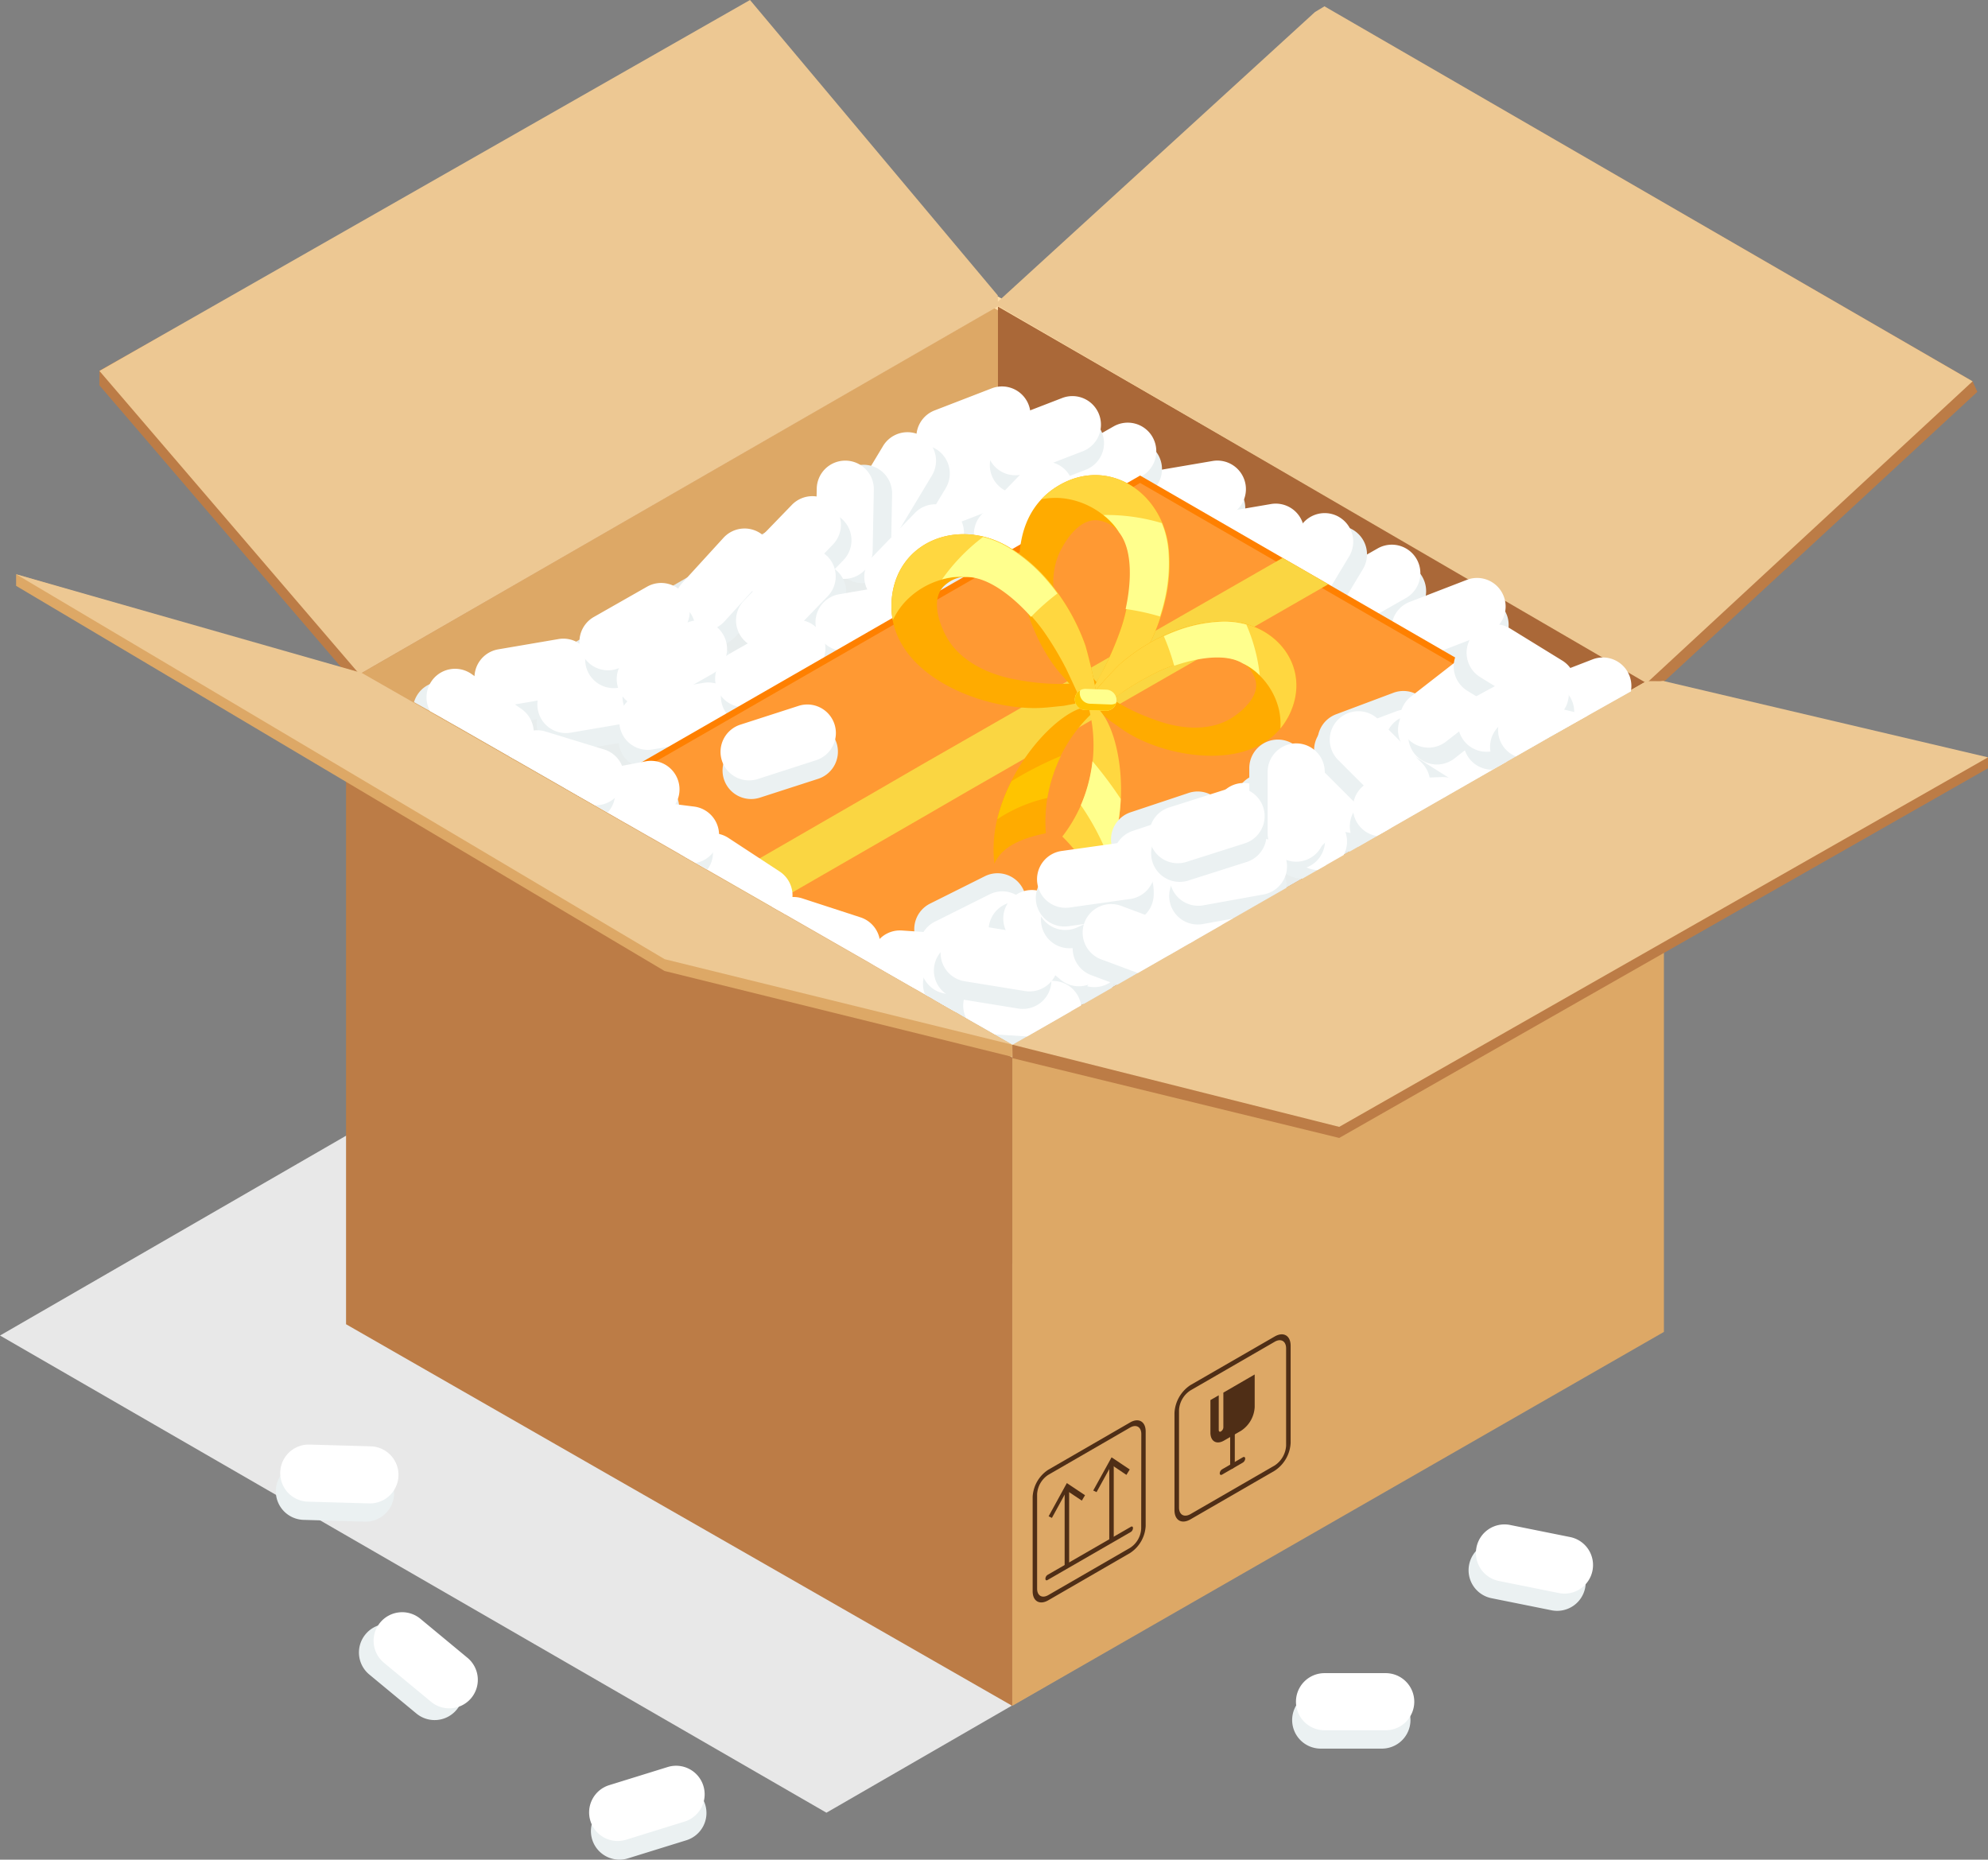 <svg xmlns="http://www.w3.org/2000/svg" xmlns:xlink="http://www.w3.org/1999/xlink" width="186.44" height="174.404" viewBox="0 0 186.44 174.404">
  <rect x="0" y="0" width="186.44" height="174.404" fill="#808080" stroke="none"/>
  <defs>
    <clipPath id="clip-path">
      <path id="Trazado_1807" data-name="Trazado 1807" d="M367.7,45.846l-57.059,60.21,7.407,4.154,51.912,29.745,50.609-29,17.052-9.588L405.136,59.844Z" transform="translate(-310.637 -45.846)" fill="none"/>
    </clipPath>
    <clipPath id="clip-path-2">
      <path id="Trazado_1736" data-name="Trazado 1736" d="M314.5,48.185v60.124l46.1,26.559,55.23-31.652L426.2,49.05Z" transform="translate(-314.502 -48.185)" fill="none"/>
    </clipPath>
  </defs>
  <g id="ilustracion_paso_4" data-name="ilustracion paso 4" transform="translate(-288.176 -43.414)">
    <path id="Trazado_1631" data-name="Trazado 1631" d="M375.609,146.021a2.679,2.679,0,0,1-2.68,2.678H367.19a2.677,2.677,0,0,1-2.676-2.678h0a2.677,2.677,0,0,1,2.676-2.678h5.739a2.679,2.679,0,0,1,2.68,2.678Z" transform="translate(44.844 58.702)" fill="#ebf1f2" style="mix-blend-mode: multiply;isolation: isolate"/>
    <path id="Trazado_1632" data-name="Trazado 1632" d="M375.834,144.937a2.678,2.678,0,0,1-2.678,2.678h-5.739a2.677,2.677,0,0,1-2.678-2.678h0a2.678,2.678,0,0,1,2.678-2.678h5.739a2.679,2.679,0,0,1,2.678,2.678Z" transform="translate(44.976 58.065)" fill="#fff"/>
    <g id="Grupo_588" data-name="Grupo 588" transform="translate(288.176 137.867)" style="mix-blend-mode: multiply;isolation: isolate">
      <g id="Grupo_587" data-name="Grupo 587" transform="translate(0 0)">
        <path id="Trazado_1633" data-name="Trazado 1633" d="M288.176,133.71l77.505,44.75,53.34-30.8-77.506-44.747Z" transform="translate(-288.176 -102.915)" fill="#e8e8e8"/>
      </g>
    </g>
    <g id="Grupo_590" data-name="Grupo 590" transform="translate(320.63 71.22)">
      <g id="Grupo_589" data-name="Grupo 589">
        <path id="Trazado_1634" data-name="Trazado 1634" d="M405.358,81.483l-10.844-6.259L369.757,60.93l-61.137,35.3,24.794,14.323,10.8,6.24,26.883,15.52,61.112-35.3.025-.016Z" transform="translate(-308.62 -60.93)" fill="#ffdda8"/>
      </g>
    </g>
    <g id="Grupo_592" data-name="Grupo 592" transform="translate(321.674 72.164)">
      <g id="Grupo_591" data-name="Grupo 591">
        <path id="Trazado_1635" data-name="Trazado 1635" d="M368.764,61.525,309.278,95.887l7.44,4.269,53.389,30.592,52.047-29.822,7.436-4.269Z" transform="translate(-309.278 -61.525)" fill="#dda866"/>
      </g>
    </g>
    <g id="Grupo_594" data-name="Grupo 594" transform="translate(381.767 72.167)">
      <g id="Grupo_593" data-name="Grupo 593">
        <path id="Trazado_1636" data-name="Trazado 1636" d="M347.133,61.527v61.959l7.394,3.842L407.96,96.651Z" transform="translate(-347.133 -61.527)" fill="#aa6838"/>
      </g>
    </g>
    <g id="Grupo_595" data-name="Grupo 595" transform="translate(320.63 106.522)">
      <path id="Trazado_1637" data-name="Trazado 1637" d="M371.1,119.239v60.8l-26.824-15.364-10.862-6.215L308.62,144.25V83.169l24.794,14.324,10.862,6.254Z" transform="translate(-308.62 -83.169)" fill="#bc7c46"/>
    </g>
    <g id="Grupo_597" data-name="Grupo 597" transform="translate(383.113 107.307)">
      <g id="Grupo_596" data-name="Grupo 596">
        <path id="Trazado_1638" data-name="Trazado 1638" d="M347.981,118.958v60.786l61.11-35.065V83.663Z" transform="translate(-347.981 -83.663)" fill="#dda866"/>
      </g>
    </g>
    <g id="Grupo_598" data-name="Grupo 598" transform="translate(297.5 44.332)">
      <path id="Trazado_1639" data-name="Trazado 1639" d="M377.321,71.31,354.194,43.992,294.05,77.837v1.375l23.129,26.971,1.26.124,58.9-33.973Z" transform="translate(-294.05 -43.992)" fill="#bc7c46"/>
    </g>
    <g id="Grupo_600" data-name="Grupo 600" transform="translate(297.501 43.414)">
      <g id="Grupo_599" data-name="Grupo 599">
        <path id="Trazado_1640" data-name="Trazado 1640" d="M294.05,78.2l24.389,28.444,59.877-34.5L378.3,71.12,355.062,43.414Z" transform="translate(-294.05 -43.414)" fill="#edc893"/>
      </g>
    </g>
    <g id="Grupo_601" data-name="Grupo 601" transform="translate(382.748 44.6)">
      <path id="Trazado_1641" data-name="Trazado 1641" d="M377.458,44.7,347.751,71.8,407.6,107.041l1.708-.208L438.621,79.72l-.448-.984L378.351,44.161Z" transform="translate(-347.751 -44.161)" fill="#bc7c46"/>
    </g>
    <g id="Grupo_603" data-name="Grupo 603" transform="translate(381.502 44.006)">
      <g id="Grupo_602" data-name="Grupo 602">
        <path id="Trazado_1642" data-name="Trazado 1642" d="M408.059,107.261l30.576-28.306L377.85,43.787l-.891.538-29.993,27.4Z" transform="translate(-346.966 -43.787)" fill="#edc893"/>
      </g>
    </g>
    <g id="Grupo_620" data-name="Grupo 620" transform="translate(385.021 176.61)">
      <g id="Grupo_614" data-name="Grupo 614" transform="translate(1.502 3.475)">
        <g id="Grupo_608" data-name="Grupo 608" transform="translate(0 2.415)">
          <g id="Grupo_605" data-name="Grupo 605" transform="translate(1.498 0.403)">
            <g id="Grupo_604" data-name="Grupo 604">
              <path id="Trazado_1643" data-name="Trazado 1643" d="M351.494,138.561l-.422.246v-7.281l.422-.242Z" transform="translate(-351.072 -131.284)" fill="#4f2e16"/>
            </g>
          </g>
          <g id="Grupo_607" data-name="Grupo 607">
            <g id="Grupo_606" data-name="Grupo 606">
              <path id="Trazado_1644" data-name="Trazado 1644" d="M353.539,132.168l-.3.506-1.406-.934-1.4,2.556-.308-.154,1.708-3.113Z" transform="translate(-350.129 -131.03)" fill="#4f2e16"/>
            </g>
          </g>
        </g>
        <g id="Grupo_613" data-name="Grupo 613" transform="translate(4.178)">
          <g id="Grupo_610" data-name="Grupo 610" transform="translate(1.505 0.405)">
            <g id="Grupo_609" data-name="Grupo 609">
              <path id="Trazado_1645" data-name="Trazado 1645" d="M354.129,137.039l-.42.247v-7.279l.42-.243Z" transform="translate(-353.709 -129.764)" fill="#4f2e16"/>
            </g>
          </g>
          <g id="Grupo_612" data-name="Grupo 612">
            <g id="Grupo_611" data-name="Grupo 611">
              <path id="Trazado_1646" data-name="Trazado 1646" d="M356.187,130.646l-.313.509-1.392-.937-1.408,2.553-.313-.149,1.721-3.114Z" transform="translate(-352.761 -129.509)" fill="#4f2e16"/>
            </g>
          </g>
        </g>
      </g>
      <g id="Grupo_616" data-name="Grupo 616" transform="translate(1.192 9.961)">
        <g id="Grupo_615" data-name="Grupo 615">
          <path id="Trazado_1647" data-name="Trazado 1647" d="M357.952,134.106l-7.813,4.508c-.114.067-.2.016-.2-.122a.455.455,0,0,1,.2-.359l7.813-4.508c.111-.07.2-.014.2.121A.463.463,0,0,1,357.952,134.106Z" transform="translate(-349.934 -133.595)" fill="#4f2e16"/>
        </g>
      </g>
      <g id="Grupo_619" data-name="Grupo 619" transform="translate(0 0)">
        <g id="Grupo_618" data-name="Grupo 618">
          <g id="Grupo_617" data-name="Grupo 617">
            <path id="Trazado_1648" data-name="Trazado 1648" d="M358.325,139.764,350.65,144.2c-.81.47-1.467.089-1.467-.845v-8.86a3.236,3.236,0,0,1,1.467-2.538l7.675-4.435c.8-.464,1.457-.086,1.457.849v8.866A3.236,3.236,0,0,1,358.325,139.764Zm-7.675-7.328a2.319,2.319,0,0,0-1.049,1.813v8.859c0,.67.473.938,1.049.606l7.675-4.434a2.282,2.282,0,0,0,1.037-1.81l.011-8.859c0-.668-.475-.94-1.048-.61Z" transform="translate(-349.183 -127.32)" fill="#4f2e16"/>
          </g>
        </g>
      </g>
    </g>
    <g id="Grupo_630" data-name="Grupo 630" transform="translate(398.319 168.549)">
      <g id="Grupo_623" data-name="Grupo 623">
        <g id="Grupo_622" data-name="Grupo 622">
          <g id="Grupo_621" data-name="Grupo 621">
            <path id="Trazado_1649" data-name="Trazado 1649" d="M366.956,135.035l-7.893,4.559c-.832.481-1.5.089-1.5-.867v-9.115a3.335,3.335,0,0,1,1.5-2.611l7.893-4.553c.83-.481,1.5-.09,1.5.865v9.117A3.319,3.319,0,0,1,366.956,135.035Zm-7.893-7.534a2.354,2.354,0,0,0-1.075,1.862v9.118c0,.679.475.96,1.075.621l7.893-4.559a2.389,2.389,0,0,0,1.076-1.867v-9.115c0-.681-.487-.965-1.076-.619Z" transform="translate(-357.56 -122.242)" fill="#4f2e16"/>
          </g>
        </g>
      </g>
      <g id="Grupo_629" data-name="Grupo 629" transform="translate(3.372 3.765)">
        <g id="Grupo_625" data-name="Grupo 625" transform="translate(1.853 1.772)">
          <g id="Grupo_624" data-name="Grupo 624">
            <path id="Trazado_1650" data-name="Trazado 1650" d="M361.075,132.784c-.124.068-.224.014-.224-.127v-6.523a.478.478,0,0,1,.224-.376c.116-.067.211-.01.211.125v6.531A.48.48,0,0,1,361.075,132.784Z" transform="translate(-360.851 -125.73)" fill="#4f2e16"/>
          </g>
        </g>
        <g id="Grupo_627" data-name="Grupo 627" transform="translate(0.876 7.735)">
          <g id="Grupo_626" data-name="Grupo 626">
            <path id="Trazado_1651" data-name="Trazado 1651" d="M362.406,130.013l-1.951,1.129c-.117.071-.219.014-.219-.122a.481.481,0,0,1,.219-.373l1.951-1.132c.122-.067.217-.01.217.125A.48.48,0,0,1,362.406,130.013Z" transform="translate(-360.236 -129.486)" fill="#4f2e16"/>
          </g>
        </g>
        <g id="Grupo_628" data-name="Grupo 628">
          <path id="Trazado_1652" data-name="Trazado 1652" d="M363.837,124.614v3.051a2.826,2.826,0,0,1-1.289,2.235l-1.579.908c-.71.416-1.284.079-1.284-.745v-3.048l.781-.449v3.262c0,.135.1.2.211.124a.483.483,0,0,0,.222-.371v-3.265Z" transform="translate(-359.684 -124.614)" fill="#4f2e16"/>
        </g>
      </g>
    </g>
    <g id="Grupo_632" data-name="Grupo 632" transform="translate(375.803 133.701)">
      <g id="Grupo_631" data-name="Grupo 631" transform="translate(0 0)">
        <path id="Trazado_1653" data-name="Trazado 1653" d="M349.34,100.29l-5.964,3.446,7.394,4.237,5.964-3.416Z" transform="translate(-343.376 -100.29)" fill="#c68b51"/>
      </g>
    </g>
    <g id="Grupo_633" data-name="Grupo 633" transform="translate(289.687 97.268)">
      <path id="Trazado_1654" data-name="Trazado 1654" d="M289.128,77.339l32.3,9.471,61.127,34.645-.014,1.142-32.6-8.052L289.128,78.427Z" transform="translate(-289.128 -77.339)" fill="#dda866"/>
    </g>
    <g id="Grupo_635" data-name="Grupo 635" transform="translate(329.729 80.73)">
      <g id="Grupo_634" data-name="Grupo 634">
        <path id="Trazado_1655" data-name="Trazado 1655" d="M366.4,66.921,314.352,96.985l53.386,30.592,52.047-29.822Z" transform="translate(-314.352 -66.921)" fill="#e8eded"/>
      </g>
    </g>
    <g id="Grupo_637" data-name="Grupo 637" transform="translate(289.687 97.268)">
      <g id="Grupo_636" data-name="Grupo 636">
        <path id="Trazado_1656" data-name="Trazado 1656" d="M321.547,86.594l-32.419-9.255,60.821,36.1,32.6,8.017Z" transform="translate(-289.128 -77.339)" fill="#edc893"/>
      </g>
    </g>
    <g id="Grupo_639" data-name="Grupo 639" transform="translate(383.113 108.277)">
      <g id="Grupo_638" data-name="Grupo 638">
        <path id="Trazado_1657" data-name="Trazado 1657" d="M408.273,84.274l-60.292,33.108.013,1.265,30.646,7.482,60.845-34.671V90.432Z" transform="translate(-347.981 -84.274)" fill="#bc7c46"/>
      </g>
    </g>
    <g id="Grupo_641" data-name="Grupo 641" transform="translate(383.113 107.291)">
      <g id="Grupo_640" data-name="Grupo 640">
        <path id="Trazado_1658" data-name="Trazado 1658" d="M407.462,83.653l-59.481,34.093,30.658,7.709L439.484,90.8l-30.369-7.143Z" transform="translate(-347.981 -83.653)" fill="#edc893"/>
      </g>
    </g>
    <g id="Grupo_644" data-name="Grupo 644" transform="translate(425.907 186.373)">
      <g id="Grupo_642" data-name="Grupo 642" transform="translate(0 1.617)" style="mix-blend-mode: multiply;isolation: isolate">
        <path id="Trazado_1659" data-name="Trazado 1659" d="M385.868,138.827a2.677,2.677,0,0,1-3.153,2.1l-5.626-1.132a2.675,2.675,0,0,1-2.1-3.153h0a2.677,2.677,0,0,1,3.154-2.1l5.624,1.13a2.679,2.679,0,0,1,2.1,3.154Z" transform="translate(-374.939 -134.489)" fill="#ebf1f2"/>
      </g>
      <g id="Grupo_643" data-name="Grupo 643" transform="translate(0.69 0)">
        <path id="Trazado_1660" data-name="Trazado 1660" d="M386.3,137.808a2.676,2.676,0,0,1-3.153,2.1l-5.626-1.132a2.677,2.677,0,0,1-2.1-3.151h0a2.678,2.678,0,0,1,3.154-2.1l5.624,1.132a2.675,2.675,0,0,1,2.1,3.153Z" transform="translate(-375.374 -133.47)" fill="#fff"/>
      </g>
    </g>
    <g id="Grupo_647" data-name="Grupo 647" transform="translate(314.046 178.885)">
      <g id="Grupo_645" data-name="Grupo 645" transform="translate(0 1.71)" style="mix-blend-mode: multiply;isolation: isolate">
        <path id="Trazado_1661" data-name="Trazado 1661" d="M315.563,132.749a2.677,2.677,0,0,1-2.753,2.6l-5.739-.165a2.68,2.68,0,0,1-2.6-2.754h0a2.677,2.677,0,0,1,2.753-2.6l5.737.165a2.677,2.677,0,0,1,2.6,2.753Z" transform="translate(-304.472 -129.83)" fill="#ebf1f2"/>
      </g>
      <g id="Grupo_646" data-name="Grupo 646" transform="translate(0.408 0)">
        <path id="Trazado_1662" data-name="Trazado 1662" d="M315.82,131.674a2.679,2.679,0,0,1-2.754,2.6l-5.734-.164a2.678,2.678,0,0,1-2.6-2.754h0a2.676,2.676,0,0,1,2.754-2.6l5.735.164a2.68,2.68,0,0,1,2.6,2.756Z" transform="translate(-304.729 -128.753)" fill="#fff"/>
      </g>
    </g>
    <g id="Grupo_650" data-name="Grupo 650" transform="translate(343.424 209.009)">
      <g id="Grupo_648" data-name="Grupo 648" transform="translate(0.169 1.749)" style="mix-blend-mode: multiply;isolation: isolate">
        <path id="Trazado_1663" data-name="Trazado 1663" d="M333.8,150.715a2.677,2.677,0,0,1-1.76,3.353l-5.481,1.7a2.68,2.68,0,0,1-3.353-1.764h0a2.681,2.681,0,0,1,1.762-3.351l5.481-1.7a2.676,2.676,0,0,1,3.351,1.762Z" transform="translate(-323.085 -148.831)" fill="#ebf1f2"/>
      </g>
      <g id="Grupo_649" data-name="Grupo 649">
        <path id="Trazado_1664" data-name="Trazado 1664" d="M333.694,149.614a2.676,2.676,0,0,1-1.76,3.351l-5.481,1.7a2.676,2.676,0,0,1-3.351-1.762h0a2.676,2.676,0,0,1,1.76-3.353l5.483-1.7a2.676,2.676,0,0,1,3.35,1.764Z" transform="translate(-322.979 -147.73)" fill="#fff"/>
      </g>
    </g>
    <g id="Grupo_653" data-name="Grupo 653" transform="translate(321.839 194.61)">
      <g id="Grupo_651" data-name="Grupo 651" transform="translate(0 1.096)" style="mix-blend-mode: multiply;isolation: isolate">
        <path id="Trazado_1665" data-name="Trazado 1665" d="M318.542,147.4a2.68,2.68,0,0,1-3.772.354l-4.419-3.659A2.68,2.68,0,0,1,310,140.32h0a2.677,2.677,0,0,1,3.77-.354l4.421,3.661a2.677,2.677,0,0,1,.354,3.77Z" transform="translate(-309.382 -139.35)" fill="#ebf1f2"/>
      </g>
      <g id="Grupo_652" data-name="Grupo 652" transform="translate(1.374 0)">
        <path id="Trazado_1666" data-name="Trazado 1666" d="M319.408,146.705a2.679,2.679,0,0,1-3.77.356l-4.421-3.661a2.679,2.679,0,0,1-.354-3.77h0a2.677,2.677,0,0,1,3.77-.356l4.418,3.661a2.679,2.679,0,0,1,.357,3.77Z" transform="translate(-310.247 -138.66)" fill="#fff"/>
      </g>
    </g>
    <g id="Grupo_869" data-name="Grupo 869" transform="translate(323.832 47.275)">
      <g id="Grupo_868" data-name="Grupo 868" clip-path="url(#clip-path)">
        <g id="Grupo_726" data-name="Grupo 726" transform="translate(8.776 32.379)">
          <g id="Grupo_656" data-name="Grupo 656" transform="translate(0 23.652)">
            <g id="Grupo_654" data-name="Grupo 654" transform="translate(0 1.756)" style="mix-blend-mode: multiply;isolation: isolate">
              <path id="Trazado_1667" data-name="Trazado 1667" d="M327.141,84.475a2.678,2.678,0,0,1-2.188,3.091l-5.656.967a2.683,2.683,0,0,1-3.094-2.187h0a2.682,2.682,0,0,1,2.191-3.091l5.656-.967a2.677,2.677,0,0,1,3.091,2.187Z" transform="translate(-316.165 -82.249)" fill="#ebf1f2"/>
            </g>
            <g id="Grupo_655" data-name="Grupo 655" transform="translate(0.065)">
              <path id="Trazado_1668" data-name="Trazado 1668" d="M327.18,83.369a2.679,2.679,0,0,1-2.189,3.091l-5.656.967a2.679,2.679,0,0,1-3.091-2.189h0a2.68,2.68,0,0,1,2.189-3.091l5.656-.965a2.677,2.677,0,0,1,3.091,2.187Z" transform="translate(-316.206 -81.142)" fill="#fff"/>
            </g>
          </g>
          <g id="Grupo_659" data-name="Grupo 659" transform="translate(61.337 6.953)">
            <g id="Grupo_657" data-name="Grupo 657" transform="translate(0 1.755)" style="mix-blend-mode: multiply;isolation: isolate">
              <path id="Trazado_1669" data-name="Trazado 1669" d="M365.779,73.956a2.678,2.678,0,0,1-2.187,3.091l-5.658.967a2.681,2.681,0,0,1-3.092-2.187h0a2.682,2.682,0,0,1,2.191-3.091l5.654-.968a2.682,2.682,0,0,1,3.092,2.189Z" transform="translate(-354.804 -71.729)" fill="#ebf1f2"/>
            </g>
            <g id="Grupo_658" data-name="Grupo 658" transform="translate(0.065)">
              <path id="Trazado_1670" data-name="Trazado 1670" d="M365.819,72.85a2.679,2.679,0,0,1-2.189,3.091l-5.658.967a2.676,2.676,0,0,1-3.089-2.189h0a2.68,2.68,0,0,1,2.189-3.091l5.654-.965a2.678,2.678,0,0,1,3.092,2.187Z" transform="translate(-354.845 -70.623)" fill="#fff"/>
            </g>
          </g>
          <g id="Grupo_662" data-name="Grupo 662" transform="translate(5.9 26.186)">
            <g id="Grupo_660" data-name="Grupo 660" transform="translate(0 1.756)" style="mix-blend-mode: multiply;isolation: isolate">
              <path id="Trazado_1671" data-name="Trazado 1671" d="M330.856,86.072a2.677,2.677,0,0,1-2.188,3.091l-5.658.967a2.679,2.679,0,0,1-3.091-2.189h0a2.679,2.679,0,0,1,2.189-3.091l5.658-.967a2.676,2.676,0,0,1,3.089,2.189Z" transform="translate(-319.882 -83.845)" fill="#ebf1f2"/>
            </g>
            <g id="Grupo_661" data-name="Grupo 661" transform="translate(0.065)">
              <path id="Trazado_1672" data-name="Trazado 1672" d="M330.894,84.966a2.676,2.676,0,0,1-2.186,3.091l-5.656.965a2.675,2.675,0,0,1-3.091-2.187h0a2.677,2.677,0,0,1,2.188-3.091l5.656-.967a2.675,2.675,0,0,1,3.089,2.189Z" transform="translate(-319.923 -82.739)" fill="#fff"/>
            </g>
          </g>
          <g id="Grupo_665" data-name="Grupo 665" transform="translate(66.81 10.992)">
            <g id="Grupo_663" data-name="Grupo 663" transform="translate(0 1.756)" style="mix-blend-mode: multiply;isolation: isolate">
              <path id="Trazado_1673" data-name="Trazado 1673" d="M369.226,76.5a2.674,2.674,0,0,1-2.188,3.089l-5.656.967a2.679,2.679,0,0,1-3.092-2.187h0a2.679,2.679,0,0,1,2.189-3.091l5.658-.967a2.675,2.675,0,0,1,3.089,2.189Z" transform="translate(-358.252 -74.274)" fill="#ebf1f2"/>
            </g>
            <g id="Grupo_664" data-name="Grupo 664" transform="translate(0.065)">
              <path id="Trazado_1674" data-name="Trazado 1674" d="M369.264,75.394a2.677,2.677,0,0,1-2.186,3.092l-5.656.965a2.677,2.677,0,0,1-3.091-2.187h0a2.677,2.677,0,0,1,2.188-3.091l5.656-.967a2.674,2.674,0,0,1,3.089,2.187Z" transform="translate(-358.293 -73.168)" fill="#fff"/>
            </g>
          </g>
          <g id="Grupo_668" data-name="Grupo 668" transform="translate(18.849 13.324)">
            <g id="Grupo_666" data-name="Grupo 666" transform="translate(1.028 1.424)" style="mix-blend-mode: multiply;isolation: isolate">
              <path id="Trazado_1675" data-name="Trazado 1675" d="M337.04,76.236a2.678,2.678,0,0,1,.173,3.783l-3.87,4.235a2.682,2.682,0,0,1-3.786.173h0a2.681,2.681,0,0,1-.17-3.784l3.869-4.237a2.678,2.678,0,0,1,3.784-.17Z" transform="translate(-328.687 -75.534)" fill="#ebf1f2"/>
            </g>
            <g id="Grupo_667" data-name="Grupo 667">
              <path id="Trazado_1676" data-name="Trazado 1676" d="M336.392,75.337a2.679,2.679,0,0,1,.173,3.783l-3.872,4.238a2.674,2.674,0,0,1-3.781.17h0a2.676,2.676,0,0,1-.173-3.783l3.87-4.237a2.678,2.678,0,0,1,3.783-.171Z" transform="translate(-328.039 -74.637)" fill="#fff"/>
            </g>
          </g>
          <g id="Grupo_671" data-name="Grupo 671" transform="translate(9.904 18.427)">
            <g id="Grupo_669" data-name="Grupo 669" transform="translate(0.539 1.673)" style="mix-blend-mode: multiply;isolation: isolate">
              <path id="Trazado_1677" data-name="Trazado 1677" d="M332.739,80.261a2.679,2.679,0,0,1-1,3.651l-4.986,2.837a2.679,2.679,0,0,1-3.653-1h0a2.676,2.676,0,0,1,1-3.651l4.988-2.837a2.678,2.678,0,0,1,3.653,1Z" transform="translate(-322.744 -78.905)" fill="#ebf1f2"/>
            </g>
            <g id="Grupo_670" data-name="Grupo 670">
              <path id="Trazado_1678" data-name="Trazado 1678" d="M332.4,79.207a2.679,2.679,0,0,1-1,3.653l-4.986,2.835a2.679,2.679,0,0,1-3.653-1h0a2.677,2.677,0,0,1,1-3.651l4.986-2.837a2.678,2.678,0,0,1,3.653,1Z" transform="translate(-322.404 -77.851)" fill="#fff"/>
            </g>
          </g>
          <g id="Grupo_674" data-name="Grupo 674" transform="translate(13.408 21.935)">
            <g id="Grupo_672" data-name="Grupo 672" transform="translate(0.539 1.673)" style="mix-blend-mode: multiply;isolation: isolate">
              <path id="Trazado_1679" data-name="Trazado 1679" d="M334.946,82.471a2.679,2.679,0,0,1-1,3.651l-4.986,2.837a2.68,2.68,0,0,1-3.653-1h0a2.676,2.676,0,0,1,1-3.651l4.988-2.837a2.678,2.678,0,0,1,3.653,1Z" transform="translate(-324.951 -81.115)" fill="#ebf1f2"/>
            </g>
            <g id="Grupo_673" data-name="Grupo 673">
              <path id="Trazado_1680" data-name="Trazado 1680" d="M334.605,81.417a2.679,2.679,0,0,1-1,3.653L328.614,87.9a2.679,2.679,0,0,1-3.653-1h0a2.677,2.677,0,0,1,1-3.651l4.986-2.837a2.678,2.678,0,0,1,3.653,1Z" transform="translate(-324.611 -80.061)" fill="#fff"/>
            </g>
          </g>
          <g id="Grupo_677" data-name="Grupo 677" transform="translate(53.662 3.398)">
            <g id="Grupo_675" data-name="Grupo 675" transform="translate(0.539 1.672)" style="mix-blend-mode: multiply;isolation: isolate">
              <path id="Trazado_1681" data-name="Trazado 1681" d="M360.3,70.793a2.679,2.679,0,0,1-1,3.651l-4.988,2.837a2.679,2.679,0,0,1-3.653-1h0a2.676,2.676,0,0,1,1-3.651l4.989-2.837a2.677,2.677,0,0,1,3.651,1Z" transform="translate(-350.309 -69.437)" fill="#ebf1f2"/>
            </g>
            <g id="Grupo_676" data-name="Grupo 676">
              <path id="Trazado_1682" data-name="Trazado 1682" d="M359.965,69.738a2.68,2.68,0,0,1-1,3.653l-4.988,2.837a2.68,2.68,0,0,1-3.653-1.006h0a2.676,2.676,0,0,1,1-3.65l4.988-2.837a2.678,2.678,0,0,1,3.653,1Z" transform="translate(-349.97 -68.384)" fill="#fff"/>
            </g>
          </g>
          <g id="Grupo_680" data-name="Grupo 680" transform="translate(78.429 14.837)">
            <g id="Grupo_678" data-name="Grupo 678" transform="translate(0.539 1.672)" style="mix-blend-mode: multiply;isolation: isolate">
              <path id="Trazado_1683" data-name="Trazado 1683" d="M375.906,78a2.678,2.678,0,0,1-1,3.651l-4.986,2.837a2.679,2.679,0,0,1-3.653-1h0a2.676,2.676,0,0,1,1-3.651l4.988-2.837a2.678,2.678,0,0,1,3.653,1Z" transform="translate(-365.911 -76.643)" fill="#ebf1f2"/>
            </g>
            <g id="Grupo_679" data-name="Grupo 679">
              <path id="Trazado_1684" data-name="Trazado 1684" d="M375.565,76.944a2.679,2.679,0,0,1-1,3.653l-4.986,2.837a2.681,2.681,0,0,1-3.653-1h0a2.677,2.677,0,0,1,1-3.651l4.986-2.838a2.679,2.679,0,0,1,3.653,1Z" transform="translate(-365.571 -75.59)" fill="#fff"/>
            </g>
          </g>
          <g id="Grupo_683" data-name="Grupo 683" transform="translate(41.505)">
            <g id="Grupo_681" data-name="Grupo 681" transform="translate(0.286 1.733)" style="mix-blend-mode: multiply;isolation: isolate">
              <path id="Trazado_1685" data-name="Trazado 1685" d="M353.02,69.049a2.68,2.68,0,0,1-1.534,3.464l-5.353,2.067a2.679,2.679,0,0,1-3.464-1.533h0a2.681,2.681,0,0,1,1.533-3.462l5.353-2.068a2.678,2.678,0,0,1,3.464,1.533Z" transform="translate(-342.491 -67.335)" fill="#ebf1f2"/>
            </g>
            <g id="Grupo_682" data-name="Grupo 682">
              <path id="Trazado_1686" data-name="Trazado 1686" d="M352.839,67.957a2.677,2.677,0,0,1-1.53,3.462l-5.356,2.068a2.676,2.676,0,0,1-3.461-1.533h0a2.676,2.676,0,0,1,1.533-3.462l5.353-2.068a2.675,2.675,0,0,1,3.461,1.533Z" transform="translate(-342.311 -66.243)" fill="#fff"/>
            </g>
          </g>
          <g id="Grupo_686" data-name="Grupo 686" transform="translate(41.362 5.713)">
            <g id="Grupo_684" data-name="Grupo 684" transform="translate(0.287 1.734)" style="mix-blend-mode: multiply;isolation: isolate">
              <path id="Trazado_1687" data-name="Trazado 1687" d="M352.93,72.648a2.678,2.678,0,0,1-1.533,3.462l-5.353,2.068a2.678,2.678,0,0,1-3.462-1.533h0a2.68,2.68,0,0,1,1.532-3.462l5.353-2.068a2.677,2.677,0,0,1,3.464,1.533Z" transform="translate(-342.402 -70.934)" fill="#ebf1f2"/>
            </g>
            <g id="Grupo_685" data-name="Grupo 685">
              <path id="Trazado_1688" data-name="Trazado 1688" d="M352.749,71.555a2.679,2.679,0,0,1-1.529,3.464l-5.356,2.068a2.677,2.677,0,0,1-3.462-1.533h0a2.677,2.677,0,0,1,1.534-3.462l5.353-2.068a2.674,2.674,0,0,1,3.461,1.532Z" transform="translate(-342.221 -69.842)" fill="#fff"/>
            </g>
          </g>
          <g id="Grupo_689" data-name="Grupo 689" transform="translate(48.109 0.906)">
            <g id="Grupo_687" data-name="Grupo 687" transform="translate(0.287 1.734)" style="mix-blend-mode: multiply;isolation: isolate">
              <path id="Trazado_1689" data-name="Trazado 1689" d="M357.18,69.62a2.677,2.677,0,0,1-1.533,3.462l-5.353,2.068a2.677,2.677,0,0,1-3.462-1.533h0a2.68,2.68,0,0,1,1.532-3.462l5.353-2.068a2.677,2.677,0,0,1,3.464,1.533Z" transform="translate(-346.652 -67.906)" fill="#ebf1f2"/>
            </g>
            <g id="Grupo_688" data-name="Grupo 688">
              <path id="Trazado_1690" data-name="Trazado 1690" d="M357,68.528a2.678,2.678,0,0,1-1.529,3.462l-5.356,2.068a2.677,2.677,0,0,1-3.462-1.533h0a2.677,2.677,0,0,1,1.533-3.462l5.353-2.068A2.674,2.674,0,0,1,357,68.528Z" transform="translate(-346.471 -66.814)" fill="#fff"/>
            </g>
          </g>
          <g id="Grupo_692" data-name="Grupo 692" transform="translate(86.06 17.963)">
            <g id="Grupo_690" data-name="Grupo 690" transform="translate(0.286 1.733)" style="mix-blend-mode: multiply;isolation: isolate">
              <path id="Trazado_1691" data-name="Trazado 1691" d="M381.087,80.364a2.679,2.679,0,0,1-1.53,3.464L374.2,85.9a2.682,2.682,0,0,1-3.465-1.535h0a2.678,2.678,0,0,1,1.535-3.461l5.351-2.068a2.677,2.677,0,0,1,3.464,1.532Z" transform="translate(-370.558 -78.651)" fill="#ebf1f2"/>
            </g>
            <g id="Grupo_691" data-name="Grupo 691">
              <path id="Trazado_1692" data-name="Trazado 1692" d="M380.907,79.272a2.676,2.676,0,0,1-1.53,3.462L374.021,84.8a2.676,2.676,0,0,1-3.462-1.532h0a2.678,2.678,0,0,1,1.533-3.464l5.351-2.067a2.678,2.678,0,0,1,3.464,1.532Z" transform="translate(-370.378 -77.559)" fill="#fff"/>
            </g>
          </g>
          <g id="Grupo_695" data-name="Grupo 695" transform="translate(97.856 25.415)">
            <g id="Grupo_693" data-name="Grupo 693" transform="translate(0.285 1.733)" style="mix-blend-mode: multiply;isolation: isolate">
              <path id="Trazado_1693" data-name="Trazado 1693" d="M388.517,85.059a2.678,2.678,0,0,1-1.533,3.462l-5.351,2.068a2.678,2.678,0,0,1-3.464-1.533h0a2.678,2.678,0,0,1,1.532-3.462l5.353-2.068a2.677,2.677,0,0,1,3.464,1.533Z" transform="translate(-377.988 -83.345)" fill="#ebf1f2"/>
            </g>
            <g id="Grupo_694" data-name="Grupo 694">
              <path id="Trazado_1694" data-name="Trazado 1694" d="M388.337,83.966a2.68,2.68,0,0,1-1.532,3.464L381.451,89.5a2.675,2.675,0,0,1-3.461-1.533h0a2.676,2.676,0,0,1,1.532-3.462l5.351-2.068a2.679,2.679,0,0,1,3.464,1.532Z" transform="translate(-377.809 -82.253)" fill="#fff"/>
            </g>
          </g>
          <g id="Grupo_698" data-name="Grupo 698" transform="translate(35.038 4.292)">
            <g id="Grupo_696" data-name="Grupo 696" transform="translate(1.29 1.194)" style="mix-blend-mode: multiply;isolation: isolate">
              <path id="Trazado_1695" data-name="Trazado 1695" d="M346.068,70.083a2.68,2.68,0,0,1,.913,3.675l-2.957,4.916a2.679,2.679,0,0,1-3.677.914h0a2.677,2.677,0,0,1-.913-3.675L342.39,71a2.68,2.68,0,0,1,3.678-.914Z" transform="translate(-339.05 -69.699)" fill="#ebf1f2"/>
            </g>
            <g id="Grupo_697" data-name="Grupo 697">
              <path id="Trazado_1696" data-name="Trazado 1696" d="M345.253,69.331a2.676,2.676,0,0,1,.914,3.675l-2.957,4.916a2.676,2.676,0,0,1-3.675.914h0a2.677,2.677,0,0,1-.914-3.675l2.959-4.916a2.674,2.674,0,0,1,3.673-.914Z" transform="translate(-338.237 -68.947)" fill="#fff"/>
            </g>
          </g>
          <g id="Grupo_701" data-name="Grupo 701" transform="translate(74.166 11.881)">
            <g id="Grupo_699" data-name="Grupo 699" transform="translate(1.29 1.194)" style="mix-blend-mode: multiply;isolation: isolate">
              <path id="Trazado_1697" data-name="Trazado 1697" d="M370.716,74.864a2.676,2.676,0,0,1,.913,3.673l-2.957,4.916a2.676,2.676,0,0,1-3.675.914h0a2.677,2.677,0,0,1-.914-3.673l2.957-4.918a2.677,2.677,0,0,1,3.676-.913Z" transform="translate(-363.699 -74.48)" fill="#ebf1f2"/>
            </g>
            <g id="Grupo_700" data-name="Grupo 700">
              <path id="Trazado_1698" data-name="Trazado 1698" d="M369.9,74.111a2.678,2.678,0,0,1,.914,3.675L367.86,82.7a2.676,2.676,0,0,1-3.677.914h0a2.675,2.675,0,0,1-.913-3.675l2.957-4.916a2.678,2.678,0,0,1,3.675-.914Z" transform="translate(-362.886 -73.727)" fill="#fff"/>
            </g>
          </g>
          <g id="Grupo_704" data-name="Grupo 704" transform="translate(32.056 6.959)">
            <g id="Grupo_702" data-name="Grupo 702" transform="translate(1.713 0.389)" style="mix-blend-mode: multiply;isolation: isolate">
              <path id="Trazado_1699" data-name="Trazado 1699" d="M340.275,70.872A2.679,2.679,0,0,1,342.9,73.6l-.106,5.737a2.68,2.68,0,0,1-2.727,2.629h0a2.683,2.683,0,0,1-2.629-2.727l.11-5.737a2.675,2.675,0,0,1,2.727-2.629Z" transform="translate(-337.438 -70.872)" fill="#ebf1f2"/>
            </g>
            <g id="Grupo_703" data-name="Grupo 703">
              <path id="Trazado_1700" data-name="Trazado 1700" d="M339.194,70.627a2.676,2.676,0,0,1,2.627,2.726l-.11,5.737a2.672,2.672,0,0,1-2.724,2.627h0a2.678,2.678,0,0,1-2.629-2.727l.109-5.735a2.672,2.672,0,0,1,2.726-2.627Z" transform="translate(-336.359 -70.627)" fill="#fff"/>
            </g>
          </g>
          <g id="Grupo_707" data-name="Grupo 707" transform="translate(25.087 10.292)">
            <g id="Grupo_705" data-name="Grupo 705" transform="translate(0.987 1.455)" style="mix-blend-mode: multiply;isolation: isolate">
              <path id="Trazado_1701" data-name="Trazado 1701" d="M341.124,74.4a2.679,2.679,0,0,1,.06,3.786l-3.992,4.121a2.682,2.682,0,0,1-3.789.06h0a2.681,2.681,0,0,1-.059-3.786l3.994-4.121a2.675,2.675,0,0,1,3.786-.06Z" transform="translate(-332.59 -73.643)" fill="#ebf1f2"/>
            </g>
            <g id="Grupo_706" data-name="Grupo 706">
              <path id="Trazado_1702" data-name="Trazado 1702" d="M340.5,73.481a2.678,2.678,0,0,1,.06,3.786L336.57,81.39a2.676,2.676,0,0,1-3.786.06h0a2.676,2.676,0,0,1-.06-3.786l3.991-4.123a2.68,2.68,0,0,1,3.789-.06Z" transform="translate(-331.969 -72.727)" fill="#fff"/>
            </g>
          </g>
          <g id="Grupo_710" data-name="Grupo 710" transform="translate(24.594 15.14)">
            <g id="Grupo_708" data-name="Grupo 708" transform="translate(0.986 1.455)" style="mix-blend-mode: multiply;isolation: isolate">
              <path id="Trazado_1703" data-name="Trazado 1703" d="M340.813,77.453a2.68,2.68,0,0,1,.06,3.788l-3.991,4.119a2.682,2.682,0,0,1-3.789.06h0a2.678,2.678,0,0,1-.059-3.786l3.992-4.121a2.675,2.675,0,0,1,3.786-.06Z" transform="translate(-332.279 -76.697)" fill="#ebf1f2"/>
            </g>
            <g id="Grupo_709" data-name="Grupo 709">
              <path id="Trazado_1704" data-name="Trazado 1704" d="M340.192,76.535a2.678,2.678,0,0,1,.06,3.788l-3.992,4.121a2.676,2.676,0,0,1-3.786.06h0a2.675,2.675,0,0,1-.06-3.786L336.4,76.6a2.68,2.68,0,0,1,3.789-.06Z" transform="translate(-331.658 -75.781)" fill="#fff"/>
            </g>
          </g>
          <g id="Grupo_713" data-name="Grupo 713" transform="translate(36.624 11.051)">
            <g id="Grupo_711" data-name="Grupo 711" transform="translate(0.987 1.454)" style="mix-blend-mode: multiply;isolation: isolate">
              <path id="Trazado_1705" data-name="Trazado 1705" d="M348.391,74.877a2.678,2.678,0,0,1,.06,3.786l-3.991,4.119a2.68,2.68,0,0,1-3.789.06h0a2.679,2.679,0,0,1-.059-3.786l3.994-4.119a2.672,2.672,0,0,1,3.784-.06Z" transform="translate(-339.858 -74.121)" fill="#ebf1f2"/>
            </g>
            <g id="Grupo_712" data-name="Grupo 712">
              <path id="Trazado_1706" data-name="Trazado 1706" d="M347.77,73.959a2.676,2.676,0,0,1,.06,3.786l-3.992,4.123a2.676,2.676,0,0,1-3.786.059h0a2.673,2.673,0,0,1-.06-3.784l3.991-4.123a2.678,2.678,0,0,1,3.788-.06Z" transform="translate(-339.236 -73.205)" fill="#fff"/>
            </g>
          </g>
          <g id="Grupo_716" data-name="Grupo 716" transform="translate(46.905 7.038)">
            <g id="Grupo_714" data-name="Grupo 714" transform="translate(0.986 1.455)" style="mix-blend-mode: multiply;isolation: isolate">
              <path id="Trazado_1707" data-name="Trazado 1707" d="M354.868,72.349a2.681,2.681,0,0,1,.06,3.788l-3.992,4.119a2.68,2.68,0,0,1-3.788.06h0a2.678,2.678,0,0,1-.059-3.786l3.992-4.121a2.675,2.675,0,0,1,3.786-.06Z" transform="translate(-346.334 -71.593)" fill="#ebf1f2"/>
            </g>
            <g id="Grupo_715" data-name="Grupo 715">
              <path id="Trazado_1708" data-name="Trazado 1708" d="M354.247,71.431a2.68,2.68,0,0,1,.06,3.788l-3.994,4.121a2.674,2.674,0,0,1-3.784.06h0a2.676,2.676,0,0,1-.062-3.786l3.991-4.123a2.68,2.68,0,0,1,3.789-.06Z" transform="translate(-345.713 -70.677)" fill="#fff"/>
            </g>
          </g>
          <g id="Grupo_719" data-name="Grupo 719" transform="translate(31.981 18.484)">
            <g id="Grupo_717" data-name="Grupo 717" transform="translate(0 1.756)" style="mix-blend-mode: multiply;isolation: isolate">
              <path id="Trazado_1709" data-name="Trazado 1709" d="M347.286,81.22a2.677,2.677,0,0,1-2.187,3.091l-5.658.967a2.68,2.68,0,0,1-3.092-2.187h0A2.682,2.682,0,0,1,338.54,80l5.654-.967a2.679,2.679,0,0,1,3.092,2.188Z" transform="translate(-336.311 -78.994)" fill="#ebf1f2"/>
            </g>
            <g id="Grupo_718" data-name="Grupo 718" transform="translate(0.065)">
              <path id="Trazado_1710" data-name="Trazado 1710" d="M347.326,80.114a2.678,2.678,0,0,1-2.189,3.091l-5.658.967a2.676,2.676,0,0,1-3.089-2.189h0a2.68,2.68,0,0,1,2.189-3.091l5.654-.965a2.679,2.679,0,0,1,3.092,2.187Z" transform="translate(-336.352 -77.887)" fill="#fff"/>
            </g>
          </g>
          <g id="Grupo_722" data-name="Grupo 722" transform="translate(13.581 27.762)">
            <g id="Grupo_720" data-name="Grupo 720" transform="translate(0 1.756)" style="mix-blend-mode: multiply;isolation: isolate">
              <path id="Trazado_1711" data-name="Trazado 1711" d="M335.7,87.065a2.677,2.677,0,0,1-2.187,3.091l-5.658.965a2.677,2.677,0,0,1-3.091-2.189h0a2.677,2.677,0,0,1,2.189-3.089l5.656-.967a2.677,2.677,0,0,1,3.091,2.189Z" transform="translate(-324.721 -84.838)" fill="#ebf1f2"/>
            </g>
            <g id="Grupo_721" data-name="Grupo 721" transform="translate(0.065)">
              <path id="Trazado_1712" data-name="Trazado 1712" d="M335.733,85.958a2.677,2.677,0,0,1-2.186,3.092l-5.658.965a2.675,2.675,0,0,1-3.089-2.187h0a2.676,2.676,0,0,1,2.188-3.091l5.656-.967a2.675,2.675,0,0,1,3.089,2.187Z" transform="translate(-324.762 -83.732)" fill="#fff"/>
            </g>
          </g>
          <g id="Grupo_725" data-name="Grupo 725" transform="translate(22.632 21.88)">
            <g id="Grupo_723" data-name="Grupo 723" transform="translate(0.538 1.673)" style="mix-blend-mode: multiply;isolation: isolate">
              <path id="Trazado_1713" data-name="Trazado 1713" d="M340.757,82.436a2.678,2.678,0,0,1-1,3.65l-4.988,2.837a2.679,2.679,0,0,1-3.653-1h0a2.679,2.679,0,0,1,1-3.653l4.989-2.835a2.677,2.677,0,0,1,3.653,1Z" transform="translate(-330.761 -81.08)" fill="#ebf1f2"/>
            </g>
            <g id="Grupo_724" data-name="Grupo 724">
              <path id="Trazado_1714" data-name="Trazado 1714" d="M340.416,81.382a2.68,2.68,0,0,1-1,3.653l-4.988,2.835a2.678,2.678,0,0,1-3.651-1h0a2.678,2.678,0,0,1,1-3.651l4.988-2.837a2.678,2.678,0,0,1,3.653,1Z" transform="translate(-330.422 -80.026)" fill="#fff"/>
            </g>
          </g>
        </g>
        <g id="Grupo_761" data-name="Grupo 761" transform="translate(6.135 3.713)">
          <g id="Grupo_760" data-name="Grupo 760" clip-path="url(#clip-path-2)">
            <g id="Grupo_759" data-name="Grupo 759" transform="translate(8.921 36.982)">
              <g id="Grupo_738" data-name="Grupo 738" transform="translate(0 0.042)">
                <g id="Grupo_735" data-name="Grupo 735">
                  <g id="Grupo_729" data-name="Grupo 729">
                    <g id="Grupo_728" data-name="Grupo 728">
                      <g id="Grupo_727" data-name="Grupo 727">
                        <path id="Trazado_1715" data-name="Trazado 1715" d="M393.987,81.7l-4.288-2.47-13.366-7.723-56.211,32.325,13.363,7.713,4.3,2.478,14.754,8.518L408.7,90.229l.025-.013Z" transform="translate(-320.122 -71.508)" fill="#ff8000"/>
                      </g>
                    </g>
                  </g>
                  <g id="Grupo_731" data-name="Grupo 731" transform="translate(1.202 0.692)">
                    <g id="Grupo_730" data-name="Grupo 730">
                      <path id="Trazado_1716" data-name="Trazado 1716" d="M375.888,71.944l-55.009,31.633L352.1,121.391,407.075,89.96Z" transform="translate(-320.879 -71.944)" fill="#f93"/>
                    </g>
                  </g>
                  <g id="Grupo_732" data-name="Grupo 732" transform="translate(0 32.324)">
                    <path id="Trazado_1717" data-name="Trazado 1717" d="M352.542,110.58l-.037,68.1-14.816-8.455-4.3-2.455L320.122,160.2V91.871Z" transform="translate(-320.122 -91.871)" fill="#c24100"/>
                  </g>
                  <g id="Grupo_734" data-name="Grupo 734" transform="translate(32.379 18.722)">
                    <g id="Grupo_733" data-name="Grupo 733">
                      <path id="Trazado_1718" data-name="Trazado 1718" d="M340.556,115.611l-.036,68.107,56.233-32.142V83.3Z" transform="translate(-340.519 -83.302)" fill="#ff6f00"/>
                    </g>
                  </g>
                </g>
                <g id="Grupo_736" data-name="Grupo 736" transform="translate(13.264 40.111)">
                  <path id="Trazado_1719" data-name="Trazado 1719" d="M332.781,99.242v68.106l-4.3-2.455V96.776Z" transform="translate(-328.477 -96.776)" fill="#f1b22f"/>
                </g>
                <g id="Grupo_737" data-name="Grupo 737" transform="translate(13.239 7.722)">
                  <path id="Trazado_1720" data-name="Trazado 1720" d="M389.088,78.843,355.255,98.26l-4.3,2.492-18.063,10.414-.126.074-4.3-2.479.124-.074L346.651,98.26l4.3-2.492L384.8,76.373Z" transform="translate(-328.462 -76.373)" fill="#fad642"/>
                </g>
              </g>
              <g id="Grupo_758" data-name="Grupo 758" transform="translate(32.888)">
                <g id="Grupo_742" data-name="Grupo 742" transform="translate(11.998)">
                  <g id="Grupo_739" data-name="Grupo 739" transform="translate(0 0.001)">
                    <path id="Trazado_1721" data-name="Trazado 1721" d="M359.175,89.772a19.375,19.375,0,0,0,2.956-6.783,15.018,15.018,0,0,0,.286-4.535c-.51-5.345-5.683-8.785-10.39-5.959-5.947,3.569-3.562,12.823-.106,17.2.478.6,1.01,1.156,1.5,1.729l1.657,1.551.691.649A45.664,45.664,0,0,0,359.175,89.772Zm-4.18.321a21.5,21.5,0,0,1-2.124-3.543c-1.213-2.389-1.87-5.477-.627-7.967.7-1.394,2.046-3.172,3.708-2.83,4.03.84,2.916,7.439,1.979,10.134a30.05,30.05,0,0,1-1.557,3.67c-.194.386-.389.771-.618,1.132-.041.071-.087.135-.132.206Z" transform="translate(-348.398 -71.482)" fill="#ffab00"/>
                  </g>
                  <g id="Grupo_740" data-name="Grupo 740" transform="translate(2.072)">
                    <path id="Trazado_1722" data-name="Trazado 1722" d="M358.409,89.771a19.372,19.372,0,0,0,2.954-6.783,15.021,15.021,0,0,0,.286-4.535c-.51-5.343-5.681-8.783-10.391-5.959a7.3,7.3,0,0,0-1.554,1.249,7.072,7.072,0,0,1,2-.09,7.425,7.425,0,0,1,5.332,3.249c1.726,2.214.875,6.834.125,8.982a29.967,29.967,0,0,1-1.557,3.672c-.117.24-1.691,3.048-1.681,3.059l.389.36.689.652A45.657,45.657,0,0,0,358.409,89.771Z" transform="translate(-349.703 -71.482)" fill="#ffd740"/>
                  </g>
                  <g id="Grupo_741" data-name="Grupo 741" transform="translate(7.884 3.74)">
                    <path id="Trazado_1723" data-name="Trazado 1723" d="M359.441,77.018a8.506,8.506,0,0,0-.6-2.419,18.016,18.016,0,0,0-5.475-.759,5.885,5.885,0,0,1,1.468,1.627c1.333,1.71,1.124,4.851.613,7.188a21.814,21.814,0,0,1,3.221.7,17.739,17.739,0,0,0,.49-1.807A15.015,15.015,0,0,0,359.441,77.018Z" transform="translate(-353.364 -73.837)" fill="#ffff8d"/>
                  </g>
                </g>
                <g id="Grupo_746" data-name="Grupo 746" transform="translate(0 5.54)">
                  <g id="Grupo_743" data-name="Grupo 743">
                    <path id="Trazado_1724" data-name="Trazado 1724" d="M359.043,85.451a19.381,19.381,0,0,0-3.735-6.388,15.03,15.03,0,0,0-3.494-2.9c-4.619-2.74-10.447-.589-10.944,4.881-.619,6.905,8.264,10.433,13.838,10.225.772-.027,1.53-.135,2.286-.2l2.227-.424.932-.173A45.4,45.4,0,0,0,359.043,85.451Zm-2.2,3.565a21.508,21.508,0,0,1-4.115-.375c-2.643-.427-5.526-1.716-6.805-4.191-.716-1.381-1.356-3.523-.1-4.662,3.054-2.762,7.729,2.03,9.353,4.373a30.031,30.031,0,0,1,2.046,3.423c.2.383.392.768.551,1.165.032.078.057.151.089.23Z" transform="translate(-340.84 -74.971)" fill="#ffab00"/>
                  </g>
                  <g id="Grupo_744" data-name="Grupo 744" transform="translate(0.001 0.001)">
                    <path id="Trazado_1725" data-name="Trazado 1725" d="M359.043,85.449a19.377,19.377,0,0,0-3.738-6.385,15.015,15.015,0,0,0-3.492-2.905c-4.618-2.738-10.445-.587-10.942,4.881a7.159,7.159,0,0,0,.1,1.991,6.932,6.932,0,0,1,1.106-1.668,7.424,7.424,0,0,1,5.767-2.394c2.807-.087,6.037,3.324,7.331,5.193a30.285,30.285,0,0,1,2.048,3.423c.122.237,1.467,3.164,1.481,3.161l.521-.1.93-.175A45.647,45.647,0,0,0,359.043,85.449Z" transform="translate(-340.84 -74.972)" fill="#ffd740"/>
                  </g>
                  <g id="Grupo_745" data-name="Grupo 745" transform="translate(4.747 0.266)">
                    <path id="Trazado_1726" data-name="Trazado 1726" d="M349.978,76.077a8.542,8.542,0,0,0-2.307-.938,18.053,18.053,0,0,0-3.842,3.973,5.9,5.9,0,0,1,2.18-.224c2.165-.07,4.58,1.951,6.167,3.74a21.5,21.5,0,0,1,2.47-2.187,17.847,17.847,0,0,0-1.172-1.459A14.987,14.987,0,0,0,349.978,76.077Z" transform="translate(-343.83 -75.139)" fill="#ffff8d"/>
                  </g>
                </g>
                <g id="Grupo_750" data-name="Grupo 750" transform="translate(18.313 13.693)">
                  <g id="Grupo_747" data-name="Grupo 747">
                    <path id="Trazado_1727" data-name="Trazado 1727" d="M352.376,87.623l.651.54,1.551,1.3c.559.379,1.1.792,1.687,1.151,4.251,2.58,12.695,3.7,15.211-1.945,2-4.472-1.6-8.68-6.386-8.556a13.439,13.439,0,0,0-3.984.741,17.264,17.264,0,0,0-5.681,3.343A41.216,41.216,0,0,0,352.376,87.623Zm2.434-.165c.057-.046.111-.094.17-.137a10.621,10.621,0,0,1,.933-.671A26.939,26.939,0,0,1,359,84.88c2.281-1.121,8-2.816,9.175.66.486,1.432-.946,2.819-2.1,3.586-2.072,1.367-4.873,1.116-7.12.3a19.355,19.355,0,0,1-3.364-1.5Z" transform="translate(-352.376 -80.107)" fill="#ffab00"/>
                  </g>
                  <g id="Grupo_748" data-name="Grupo 748" transform="translate(0.003 0)">
                    <path id="Trazado_1728" data-name="Trazado 1728" d="M355.423,84.2a17.24,17.24,0,0,1,5.683-3.342,13.382,13.382,0,0,1,3.983-.745c4.784-.122,8.385,4.084,6.389,8.558a6.427,6.427,0,0,1-.94,1.508,6.1,6.1,0,0,0-.135-1.781,6.616,6.616,0,0,0-3.445-4.37c-2.148-1.287-6.145-.035-7.964.856a27.457,27.457,0,0,0-3.083,1.77c-.2.133-2.51,1.827-2.521,1.816l-.364-.3-.649-.54A40.75,40.75,0,0,1,355.423,84.2Z" transform="translate(-352.378 -80.107)" fill="#ffd740"/>
                  </g>
                  <g id="Grupo_749" data-name="Grupo 749" transform="translate(7.237 0.045)">
                    <path id="Trazado_1729" data-name="Trazado 1729" d="M362.461,80.138a7.669,7.669,0,0,1,2.207.276,16.118,16.118,0,0,1,1.262,4.761,5.374,5.374,0,0,0-1.6-1.121c-1.66-1-4.418-.473-6.426.227a20.29,20.29,0,0,0-.971-2.772,15.948,15.948,0,0,1,1.543-.629A13.552,13.552,0,0,1,362.461,80.138Z" transform="translate(-356.935 -80.136)" fill="#ffff8d"/>
                  </g>
                </g>
                <g id="Grupo_751" data-name="Grupo 751" transform="translate(9.575 21.718)">
                  <path id="Trazado_1730" data-name="Trazado 1730" d="M355.657,85.163c-3.251.419-9.585,7.772-8.7,14.728.656-1.568,2.491-2.383,4.823-2.857a14,14,0,0,1,5.015-11.861Z" transform="translate(-346.871 -85.163)" fill="#ffab00"/>
                </g>
                <g id="Grupo_752" data-name="Grupo 752" transform="translate(16.027 21.225)">
                  <path id="Trazado_1731" data-name="Trazado 1731" d="M354.206,85.465c2.483,2.135,3.748,11.76-.808,17.089.314-1.67-.771-3.359-2.462-5.032a14,14,0,0,0,2.311-12.669Z" transform="translate(-350.936 -84.852)" fill="#ffd740"/>
                </g>
                <g id="Grupo_753" data-name="Grupo 753" transform="translate(9.925 26.335)">
                  <path id="Trazado_1732" data-name="Trazado 1732" d="M348.43,90.441a16.132,16.132,0,0,0-1.338,3.576,13.787,13.787,0,0,1,4.7-2,14.4,14.4,0,0,1,1.27-3.942A33.313,33.313,0,0,0,348.43,90.441Z" transform="translate(-347.092 -88.071)" fill="#ffc400"/>
                </g>
                <g id="Grupo_754" data-name="Grupo 754" transform="translate(17.764 26.83)">
                  <path id="Trazado_1733" data-name="Trazado 1733" d="M353.119,88.383a14.379,14.379,0,0,1-1.089,4.123,23.756,23.756,0,0,1,2.586,4.865,16.336,16.336,0,0,0,1.152-5.45A36.866,36.866,0,0,0,353.119,88.383Z" transform="translate(-352.03 -88.383)" fill="#ffff8d"/>
                </g>
                <g id="Grupo_757" data-name="Grupo 757" transform="translate(17.203 20.048)">
                  <g id="Grupo_755" data-name="Grupo 755">
                    <path id="Trazado_1734" data-name="Trazado 1734" d="M355.582,85.207a.987.987,0,0,1-1.026.954l-1.929-.07a.992.992,0,0,1-.951-1.025h0a.992.992,0,0,1,1.025-.954l1.926.071a.989.989,0,0,1,.954,1.024Z" transform="translate(-351.677 -84.111)" fill="#ffff8d"/>
                  </g>
                  <g id="Grupo_756" data-name="Grupo 756" transform="translate(0.003 0.142)">
                    <path id="Trazado_1735" data-name="Trazado 1735" d="M355.535,85.4a.976.976,0,0,1-.975.71l-1.935-.07a.99.99,0,0,1-.946-1.03.939.939,0,0,1,.5-.813.638.638,0,0,0-.043.224,1,1,0,0,0,.959,1.03l1.919.071A.96.96,0,0,0,355.535,85.4Z" transform="translate(-351.679 -84.2)" fill="#ffc400"/>
                  </g>
                </g>
              </g>
            </g>
          </g>
        </g>
        <g id="Grupo_867" data-name="Grupo 867" transform="translate(3.061 54.68)">
          <g id="Grupo_764" data-name="Grupo 764" transform="translate(28.857 7.527)">
            <g id="Grupo_762" data-name="Grupo 762" transform="translate(0.189 1.747)" style="mix-blend-mode: multiply;isolation: isolate">
              <path id="Trazado_1737" data-name="Trazado 1737" d="M341.553,87.989a2.681,2.681,0,0,1-1.729,3.37l-5.461,1.764a2.68,2.68,0,0,1-3.372-1.726h0a2.679,2.679,0,0,1,1.727-3.37l5.461-1.764a2.682,2.682,0,0,1,3.373,1.726Z" transform="translate(-330.862 -86.133)" fill="#ebf1f2"/>
            </g>
            <g id="Grupo_763" data-name="Grupo 763">
              <path id="Trazado_1738" data-name="Trazado 1738" d="M341.432,86.889a2.677,2.677,0,0,1-1.726,3.37l-5.461,1.762a2.68,2.68,0,0,1-3.373-1.724h0a2.681,2.681,0,0,1,1.729-3.372l5.459-1.762a2.677,2.677,0,0,1,3.372,1.726Z" transform="translate(-330.744 -85.033)" fill="#fff"/>
            </g>
          </g>
          <g id="Grupo_767" data-name="Grupo 767" transform="translate(84.847 6.258)">
            <g id="Grupo_765" data-name="Grupo 765" style="mix-blend-mode: multiply;isolation: isolate">
              <path id="Trazado_1739" data-name="Trazado 1739" d="M366.184,89.867a2.68,2.68,0,0,1,1.567-3.446l5.375-2.016a2.677,2.677,0,0,1,3.446,1.568h0a2.677,2.677,0,0,1-1.567,3.446l-5.372,2.014a2.678,2.678,0,0,1-3.449-1.567Z" transform="translate(-366.014 -84.233)" fill="#ebf1f2"/>
            </g>
            <g id="Grupo_766" data-name="Grupo 766" transform="translate(0.268 1.737)">
              <path id="Trazado_1740" data-name="Trazado 1740" d="M366.353,90.961a2.679,2.679,0,0,1,1.567-3.446l5.375-2.016a2.679,2.679,0,0,1,3.448,1.567h0a2.681,2.681,0,0,1-1.567,3.448L369.8,92.527a2.679,2.679,0,0,1-3.448-1.567Z" transform="translate(-366.183 -85.327)" fill="#fff"/>
            </g>
          </g>
          <g id="Grupo_770" data-name="Grupo 770" transform="translate(65.476 15.685)">
            <g id="Grupo_768" data-name="Grupo 768" style="mix-blend-mode: multiply;isolation: isolate">
              <path id="Trazado_1741" data-name="Trazado 1741" d="M353.947,95.511a2.684,2.684,0,0,1,1.7-3.388l5.443-1.813A2.677,2.677,0,0,1,364.475,92h0a2.677,2.677,0,0,1-1.694,3.386L357.338,97.2a2.684,2.684,0,0,1-3.391-1.694Z" transform="translate(-353.811 -90.172)" fill="#ebf1f2"/>
            </g>
            <g id="Grupo_769" data-name="Grupo 769" transform="translate(0.204 1.745)">
              <path id="Trazado_1742" data-name="Trazado 1742" d="M354.078,96.609a2.676,2.676,0,0,1,1.7-3.386l5.443-1.814A2.677,2.677,0,0,1,364.6,93.1h0a2.675,2.675,0,0,1-1.694,3.388L357.466,98.3a2.679,2.679,0,0,1-3.388-1.7Z" transform="translate(-353.94 -91.271)" fill="#fff"/>
            </g>
          </g>
          <g id="Grupo_773" data-name="Grupo 773" transform="translate(47.023 23.352)">
            <g id="Grupo_771" data-name="Grupo 771" style="mix-blend-mode: multiply;isolation: isolate">
              <path id="Trazado_1743" data-name="Trazado 1743" d="M342.47,101.444a2.681,2.681,0,0,1,1.2-3.594l5.132-2.565a2.679,2.679,0,0,1,3.594,1.2h0a2.679,2.679,0,0,1-1.2,3.592l-5.132,2.567a2.681,2.681,0,0,1-3.594-1.2Z" transform="translate(-342.187 -95.001)" fill="#ebf1f2"/>
            </g>
            <g id="Grupo_772" data-name="Grupo 772" transform="translate(0.449 1.698)">
              <path id="Trazado_1744" data-name="Trazado 1744" d="M342.753,102.513a2.679,2.679,0,0,1,1.2-3.592l5.135-2.567a2.678,2.678,0,0,1,3.591,1.2h0a2.678,2.678,0,0,1-1.2,3.592l-5.132,2.567a2.678,2.678,0,0,1-3.594-1.2Z" transform="translate(-342.47 -96.071)" fill="#fff"/>
            </g>
          </g>
          <g id="Grupo_776" data-name="Grupo 776" transform="translate(48.281 27.944)">
            <g id="Grupo_774" data-name="Grupo 774" transform="translate(0.586 1.657)" style="mix-blend-mode: multiply;isolation: isolate">
              <path id="Trazado_1745" data-name="Trazado 1745" d="M353.22,100.227a2.674,2.674,0,0,1-.9,3.68l-4.905,2.976a2.677,2.677,0,0,1-3.678-.9h0a2.677,2.677,0,0,1,.9-3.678l4.907-2.975a2.674,2.674,0,0,1,3.676.9Z" transform="translate(-343.349 -98.939)" fill="#ebf1f2"/>
            </g>
            <g id="Grupo_775" data-name="Grupo 775">
              <path id="Trazado_1746" data-name="Trazado 1746" d="M352.851,99.184a2.673,2.673,0,0,1-.9,3.678l-4.9,2.976a2.675,2.675,0,0,1-3.678-.9h0a2.676,2.676,0,0,1,.9-3.678l4.905-2.976a2.673,2.673,0,0,1,3.677.9Z" transform="translate(-342.98 -97.895)" fill="#fff"/>
            </g>
          </g>
          <g id="Grupo_779" data-name="Grupo 779" transform="translate(13.989 12.81)">
            <g id="Grupo_777" data-name="Grupo 777" transform="translate(0 1.757)" style="mix-blend-mode: multiply;isolation: isolate">
              <path id="Trazado_1747" data-name="Trazado 1747" d="M332.322,91.642a2.676,2.676,0,0,1-2.126,3.134l-5.635,1.078a2.679,2.679,0,0,1-3.135-2.126h0a2.676,2.676,0,0,1,2.127-3.134l5.637-1.078a2.674,2.674,0,0,1,3.132,2.126Z" transform="translate(-321.377 -89.467)" fill="#ebf1f2"/>
            </g>
            <g id="Grupo_778" data-name="Grupo 778" transform="translate(0.029)">
              <path id="Trazado_1748" data-name="Trazado 1748" d="M332.34,90.534a2.679,2.679,0,0,1-2.126,3.135l-5.637,1.078a2.677,2.677,0,0,1-3.134-2.127h0a2.68,2.68,0,0,1,2.129-3.134l5.634-1.078a2.678,2.678,0,0,1,3.134,2.126Z" transform="translate(-321.396 -88.361)" fill="#fff"/>
            </g>
          </g>
          <g id="Grupo_782" data-name="Grupo 782" transform="translate(42.534 28.715)">
            <g id="Grupo_780" data-name="Grupo 780" transform="translate(0 1.692)" style="mix-blend-mode: multiply;isolation: isolate">
              <path id="Trazado_1749" data-name="Trazado 1749" d="M350.435,102.7a2.679,2.679,0,0,1-2.854,2.488l-5.726-.391a2.68,2.68,0,0,1-2.489-2.854h0a2.675,2.675,0,0,1,2.856-2.489l5.723.391a2.681,2.681,0,0,1,2.491,2.856Z" transform="translate(-339.359 -99.446)" fill="#ebf1f2"/>
            </g>
            <g id="Grupo_781" data-name="Grupo 781" transform="translate(0.475)">
              <path id="Trazado_1750" data-name="Trazado 1750" d="M350.734,101.633a2.681,2.681,0,0,1-2.856,2.489l-5.726-.392a2.68,2.68,0,0,1-2.488-2.854h0a2.678,2.678,0,0,1,2.854-2.489l5.723.391a2.681,2.681,0,0,1,2.492,2.856Z" transform="translate(-339.658 -98.38)" fill="#fff"/>
            </g>
          </g>
          <g id="Grupo_785" data-name="Grupo 785" transform="translate(42.994 28.676)">
            <g id="Grupo_783" data-name="Grupo 783" transform="translate(0.123 1.752)" style="mix-blend-mode: multiply;isolation: isolate">
              <path id="Trazado_1751" data-name="Trazado 1751" d="M350.506,101.411a2.679,2.679,0,0,1-1.851,3.305l-5.523,1.557a2.678,2.678,0,0,1-3.305-1.849h0a2.68,2.68,0,0,1,1.853-3.3l5.519-1.56a2.68,2.68,0,0,1,3.307,1.851Z" transform="translate(-339.727 -99.459)" fill="#ebf1f2"/>
            </g>
            <g id="Grupo_784" data-name="Grupo 784">
              <path id="Trazado_1752" data-name="Trazado 1752" d="M350.428,100.307a2.677,2.677,0,0,1-1.851,3.3l-5.521,1.559a2.679,2.679,0,0,1-3.305-1.849h0a2.676,2.676,0,0,1,1.849-3.3l5.521-1.56a2.681,2.681,0,0,1,3.307,1.851Z" transform="translate(-339.649 -98.356)" fill="#fff"/>
            </g>
          </g>
          <g id="Grupo_788" data-name="Grupo 788" transform="translate(91.173 7.238)">
            <g id="Grupo_786" data-name="Grupo 786" transform="translate(0 1.262)" style="mix-blend-mode: multiply;isolation: isolate">
              <path id="Trazado_1753" data-name="Trazado 1753" d="M379.795,92.82a2.683,2.683,0,0,1-3.7.833l-4.85-3.067a2.674,2.674,0,0,1-.833-3.692h0a2.68,2.68,0,0,1,3.7-.835l4.85,3.067a2.68,2.68,0,0,1,.835,3.694Z" transform="translate(-369.999 -85.645)" fill="#ebf1f2"/>
            </g>
            <g id="Grupo_787" data-name="Grupo 787" transform="translate(1.223)">
              <path id="Trazado_1754" data-name="Trazado 1754" d="M380.565,92.025a2.683,2.683,0,0,1-3.7.832l-4.848-3.064a2.68,2.68,0,0,1-.835-3.7h0a2.681,2.681,0,0,1,3.7-.833l4.851,3.065a2.682,2.682,0,0,1,.835,3.7Z" transform="translate(-370.769 -84.85)" fill="#fff"/>
            </g>
          </g>
          <g id="Grupo_791" data-name="Grupo 791" transform="translate(80.795 13.482)">
            <g id="Grupo_789" data-name="Grupo 789" transform="translate(0 1.63)" style="mix-blend-mode: multiply;isolation: isolate">
              <path id="Trazado_1755" data-name="Trazado 1755" d="M374.422,93.991a2.677,2.677,0,0,1-3.111,2.156l-5.646-1.022a2.678,2.678,0,0,1-2.159-3.111h0a2.679,2.679,0,0,1,3.113-2.159l5.646,1.022a2.681,2.681,0,0,1,2.157,3.115Z" transform="translate(-363.462 -89.811)" fill="#ebf1f2"/>
            </g>
            <g id="Grupo_790" data-name="Grupo 790" transform="translate(0.659)">
              <path id="Trazado_1756" data-name="Trazado 1756" d="M374.835,92.964a2.676,2.676,0,0,1-3.11,2.159L366.079,94.1a2.68,2.68,0,0,1-2.159-3.113h0a2.681,2.681,0,0,1,3.111-2.159l5.648,1.025a2.674,2.674,0,0,1,2.156,3.111Z" transform="translate(-363.877 -88.784)" fill="#fff"/>
            </g>
          </g>
          <g id="Grupo_794" data-name="Grupo 794" transform="translate(24.206 19.602)">
            <g id="Grupo_792" data-name="Grupo 792" transform="translate(0 1.243)" style="mix-blend-mode: multiply;isolation: isolate">
              <path id="Trazado_1757" data-name="Trazado 1757" d="M337.531,100.714a2.68,2.68,0,0,1-3.71.771l-4.8-3.146a2.68,2.68,0,0,1-.772-3.707h0a2.677,2.677,0,0,1,3.708-.771l4.8,3.146a2.677,2.677,0,0,1,.775,3.707Z" transform="translate(-327.814 -93.422)" fill="#ebf1f2"/>
            </g>
            <g id="Grupo_793" data-name="Grupo 793" transform="translate(1.242)">
              <path id="Trazado_1758" data-name="Trazado 1758" d="M338.313,99.931a2.677,2.677,0,0,1-3.707.773l-4.8-3.146a2.68,2.68,0,0,1-.77-3.708h0a2.679,2.679,0,0,1,3.708-.771l4.8,3.146a2.676,2.676,0,0,1,.773,3.707Z" transform="translate(-328.596 -92.64)" fill="#fff"/>
            </g>
          </g>
          <g id="Grupo_797" data-name="Grupo 797" transform="translate(77.104 13.22)">
            <g id="Grupo_795" data-name="Grupo 795" transform="translate(0 0.795)" style="mix-blend-mode: multiply;isolation: isolate">
              <path id="Trazado_1759" data-name="Trazado 1759" d="M369.071,98.37a2.675,2.675,0,0,1-3.762-.419l-3.586-4.48a2.68,2.68,0,0,1,.418-3.765h0a2.677,2.677,0,0,1,3.764.419l3.586,4.48a2.682,2.682,0,0,1-.419,3.765Z" transform="translate(-361.136 -89.119)" fill="#ebf1f2"/>
            </g>
            <g id="Grupo_796" data-name="Grupo 796" transform="translate(1.567)">
              <path id="Trazado_1760" data-name="Trazado 1760" d="M370.058,97.869a2.676,2.676,0,0,1-3.762-.417l-3.584-4.481a2.679,2.679,0,0,1,.416-3.765h0a2.681,2.681,0,0,1,3.765.419l3.586,4.481a2.68,2.68,0,0,1-.421,3.764Z" transform="translate(-362.123 -88.619)" fill="#fff"/>
            </g>
          </g>
          <g id="Grupo_800" data-name="Grupo 800" transform="translate(65.204 22.894)">
            <g id="Grupo_798" data-name="Grupo 798" transform="translate(0 1.489)" style="mix-blend-mode: multiply;isolation: isolate">
              <path id="Trazado_1761" data-name="Trazado 1761" d="M364.211,101.253a2.679,2.679,0,0,1-3.442,1.579l-5.38-1.992a2.678,2.678,0,0,1-1.583-3.442h0a2.68,2.68,0,0,1,3.443-1.581l5.38,1.992a2.68,2.68,0,0,1,1.581,3.443Z" transform="translate(-353.64 -95.651)" fill="#ebf1f2"/>
            </g>
            <g id="Grupo_799" data-name="Grupo 799" transform="translate(0.933)">
              <path id="Trazado_1762" data-name="Trazado 1762" d="M364.8,100.314a2.678,2.678,0,0,1-3.44,1.583L355.978,99.9a2.677,2.677,0,0,1-1.583-3.44h0a2.679,2.679,0,0,1,3.442-1.583l5.381,1.994a2.676,2.676,0,0,1,1.581,3.44Z" transform="translate(-354.228 -94.713)" fill="#fff"/>
            </g>
          </g>
          <g id="Grupo_803" data-name="Grupo 803" transform="translate(92.578 2.697)">
            <g id="Grupo_801" data-name="Grupo 801" transform="translate(0.773 1.578)" style="mix-blend-mode: multiply;isolation: isolate">
              <path id="Trazado_1763" data-name="Trazado 1763" d="M380.694,84.017a2.675,2.675,0,0,1-.473,3.757L375.7,91.3a2.68,2.68,0,0,1-3.759-.47h0a2.676,2.676,0,0,1,.468-3.757l4.532-3.523a2.677,2.677,0,0,1,3.757.468Z" transform="translate(-371.371 -82.984)" fill="#ebf1f2"/>
            </g>
            <g id="Grupo_802" data-name="Grupo 802">
              <path id="Trazado_1764" data-name="Trazado 1764" d="M380.207,83.025a2.676,2.676,0,0,1-.471,3.756L375.2,90.3a2.676,2.676,0,0,1-3.757-.468h0a2.678,2.678,0,0,1,.471-3.757l4.529-3.523a2.677,2.677,0,0,1,3.759.47Z" transform="translate(-370.884 -81.99)" fill="#fff"/>
            </g>
          </g>
          <g id="Grupo_806" data-name="Grupo 806" transform="translate(32.145 25.58)">
            <g id="Grupo_804" data-name="Grupo 804" transform="translate(0 1.525)" style="mix-blend-mode: multiply;isolation: isolate">
              <path id="Trazado_1765" data-name="Trazado 1765" d="M343.5,102.652a2.677,2.677,0,0,1-3.375,1.716l-5.459-1.778a2.678,2.678,0,0,1-1.716-3.375h0a2.683,2.683,0,0,1,3.376-1.718l5.458,1.78a2.677,2.677,0,0,1,1.716,3.375Z" transform="translate(-332.815 -97.366)" fill="#ebf1f2"/>
            </g>
            <g id="Grupo_805" data-name="Grupo 805" transform="translate(0.875)">
              <path id="Trazado_1766" data-name="Trazado 1766" d="M344.046,101.692a2.677,2.677,0,0,1-3.375,1.716l-5.458-1.778a2.678,2.678,0,0,1-1.716-3.375h0a2.677,2.677,0,0,1,3.375-1.718l5.459,1.778a2.678,2.678,0,0,1,1.714,3.376Z" transform="translate(-333.366 -96.405)" fill="#fff"/>
            </g>
          </g>
          <g id="Grupo_809" data-name="Grupo 809" transform="translate(84.522 8.159)">
            <g id="Grupo_807" data-name="Grupo 807" transform="translate(0 0.963)" style="mix-blend-mode: multiply;isolation: isolate">
              <path id="Trazado_1767" data-name="Trazado 1767" d="M374.438,94.668a2.681,2.681,0,0,1-3.789,0l-4.054-4.057a2.675,2.675,0,0,1,0-3.788h0a2.681,2.681,0,0,1,3.788,0l4.056,4.057a2.68,2.68,0,0,1,0,3.789Z" transform="translate(-365.809 -86.038)" fill="#ebf1f2"/>
            </g>
            <g id="Grupo_808" data-name="Grupo 808" transform="translate(1.47)">
              <path id="Trazado_1768" data-name="Trazado 1768" d="M375.364,94.059a2.676,2.676,0,0,1-3.786,0L367.519,90a2.676,2.676,0,0,1,0-3.786h0a2.678,2.678,0,0,1,3.788,0l4.057,4.057a2.676,2.676,0,0,1,0,3.786Z" transform="translate(-366.735 -85.431)" fill="#fff"/>
            </g>
          </g>
          <g id="Grupo_812" data-name="Grupo 812" transform="translate(54.903 27.289)">
            <g id="Grupo_810" data-name="Grupo 810" transform="translate(0 1.582)" style="mix-blend-mode: multiply;isolation: isolate">
              <path id="Trazado_1769" data-name="Trazado 1769" d="M357.993,103.2a2.677,2.677,0,0,1-3.246,1.949l-5.567-1.392a2.678,2.678,0,0,1-1.948-3.248h0a2.677,2.677,0,0,1,3.246-1.948l5.567,1.391a2.678,2.678,0,0,1,1.948,3.248Z" transform="translate(-347.151 -98.478)" fill="#ebf1f2"/>
            </g>
            <g id="Grupo_811" data-name="Grupo 811" transform="translate(0.765)">
              <path id="Trazado_1770" data-name="Trazado 1770" d="M358.475,102.2a2.679,2.679,0,0,1-3.246,1.949l-5.567-1.394a2.675,2.675,0,0,1-1.948-3.246h0a2.678,2.678,0,0,1,3.246-1.949l5.566,1.392a2.677,2.677,0,0,1,1.949,3.248Z" transform="translate(-347.633 -97.482)" fill="#fff"/>
            </g>
          </g>
          <g id="Grupo_815" data-name="Grupo 815" transform="translate(47.644 27.499)">
            <g id="Grupo_813" data-name="Grupo 813" transform="translate(0.204 1.745)" style="mix-blend-mode: multiply;isolation: isolate">
              <path id="Trazado_1771" data-name="Trazado 1771" d="M353.37,100.545a2.681,2.681,0,0,1-1.7,3.388l-5.443,1.816a2.68,2.68,0,0,1-3.388-1.7h0a2.681,2.681,0,0,1,1.692-3.388l5.445-1.814a2.681,2.681,0,0,1,3.389,1.694Z" transform="translate(-342.706 -98.713)" fill="#ebf1f2"/>
            </g>
            <g id="Grupo_814" data-name="Grupo 814">
              <path id="Trazado_1772" data-name="Trazado 1772" d="M353.239,99.446a2.675,2.675,0,0,1-1.694,3.386l-5.443,1.816a2.677,2.677,0,0,1-3.386-1.694h0a2.678,2.678,0,0,1,1.692-3.388l5.445-1.814a2.675,2.675,0,0,1,3.386,1.694Z" transform="translate(-342.578 -97.614)" fill="#fff"/>
            </g>
          </g>
          <g id="Grupo_818" data-name="Grupo 818" transform="translate(74.561 14.884)">
            <g id="Grupo_816" data-name="Grupo 816" transform="translate(0 1.617)" style="mix-blend-mode: multiply;isolation: isolate">
              <path id="Trazado_1773" data-name="Trazado 1773" d="M370.467,95.015a2.681,2.681,0,0,1-3.153,2.1l-5.626-1.125a2.679,2.679,0,0,1-2.1-3.151h0a2.678,2.678,0,0,1,3.153-2.1l5.626,1.124a2.683,2.683,0,0,1,2.1,3.153Z" transform="translate(-359.534 -90.686)" fill="#ebf1f2"/>
            </g>
            <g id="Grupo_817" data-name="Grupo 817" transform="translate(0.69)">
              <path id="Trazado_1774" data-name="Trazado 1774" d="M370.9,94a2.674,2.674,0,0,1-3.15,2.1l-5.629-1.126a2.674,2.674,0,0,1-2.1-3.151h0a2.677,2.677,0,0,1,3.149-2.1l5.626,1.126A2.678,2.678,0,0,1,370.9,94Z" transform="translate(-359.969 -89.667)" fill="#fff"/>
            </g>
          </g>
          <g id="Grupo_821" data-name="Grupo 821" transform="translate(0 4.178)">
            <g id="Grupo_819" data-name="Grupo 819" transform="translate(0 1.205)" style="mix-blend-mode: multiply;isolation: isolate">
              <path id="Trazado_1775" data-name="Trazado 1775" d="M322.14,91.186a2.679,2.679,0,0,1-3.73.659l-4.7-3.289a2.679,2.679,0,0,1-.659-3.73h0a2.68,2.68,0,0,1,3.73-.659l4.7,3.291a2.679,2.679,0,0,1,.659,3.729Z" transform="translate(-312.565 -83.682)" fill="#ebf1f2"/>
            </g>
            <g id="Grupo_820" data-name="Grupo 820" transform="translate(1.28)">
              <path id="Trazado_1776" data-name="Trazado 1776" d="M322.945,90.428a2.677,2.677,0,0,1-3.729.657l-4.7-3.291a2.676,2.676,0,0,1-.659-3.727h0a2.679,2.679,0,0,1,3.73-.66l4.7,3.292a2.678,2.678,0,0,1,.659,3.729Z" transform="translate(-313.371 -82.923)" fill="#fff"/>
            </g>
          </g>
          <g id="Grupo_824" data-name="Grupo 824" transform="translate(17.099 16.359)">
            <g id="Grupo_822" data-name="Grupo 822" transform="translate(0 1.662)" style="mix-blend-mode: multiply;isolation: isolate">
              <path id="Trazado_1777" data-name="Trazado 1777" d="M334.364,95.375A2.681,2.681,0,0,1,331.37,97.7l-5.693-.719a2.677,2.677,0,0,1-2.319-2.992h0a2.675,2.675,0,0,1,2.991-2.321l5.694.718a2.679,2.679,0,0,1,2.321,2.992Z" transform="translate(-323.336 -91.643)" fill="#ebf1f2"/>
            </g>
            <g id="Grupo_823" data-name="Grupo 823" transform="translate(0.57)">
              <path id="Trazado_1778" data-name="Trazado 1778" d="M334.724,94.328a2.68,2.68,0,0,1-2.992,2.322l-5.694-.719a2.678,2.678,0,0,1-2.321-2.992h0a2.677,2.677,0,0,1,2.992-2.321l5.694.719a2.678,2.678,0,0,1,2.321,2.991Z" transform="translate(-323.695 -90.596)" fill="#fff"/>
            </g>
          </g>
          <g id="Grupo_827" data-name="Grupo 827" transform="translate(53.998 24.926)">
            <g id="Grupo_825" data-name="Grupo 825" transform="translate(0 1.092)" style="mix-blend-mode: multiply;isolation: isolate">
              <path id="Trazado_1779" data-name="Trazado 1779" d="M355.725,104.745a2.677,2.677,0,0,1-3.772.343l-4.41-3.67a2.68,2.68,0,0,1-.341-3.773h0a2.678,2.678,0,0,1,3.77-.344l4.408,3.673a2.68,2.68,0,0,1,.344,3.772Z" transform="translate(-346.581 -96.681)" fill="#ebf1f2"/>
            </g>
            <g id="Grupo_826" data-name="Grupo 826" transform="translate(1.375)">
              <path id="Trazado_1780" data-name="Trazado 1780" d="M356.593,104.057a2.681,2.681,0,0,1-3.773.344l-4.407-3.673a2.677,2.677,0,0,1-.346-3.772h0a2.68,2.68,0,0,1,3.772-.344l4.41,3.673a2.677,2.677,0,0,1,.344,3.772Z" transform="translate(-347.447 -95.993)" fill="#fff"/>
            </g>
          </g>
          <g id="Grupo_830" data-name="Grupo 830" transform="translate(78.445 10.818)">
            <g id="Grupo_828" data-name="Grupo 828" style="mix-blend-mode: multiply;isolation: isolate">
              <path id="Trazado_1781" data-name="Trazado 1781" d="M364.659,98.2a2.677,2.677,0,0,1-2.678-2.678V89.782a2.677,2.677,0,0,1,2.68-2.676h0a2.676,2.676,0,0,1,2.676,2.676v5.739a2.677,2.677,0,0,1-2.678,2.678Z" transform="translate(-361.981 -87.106)" fill="#ebf1f2"/>
            </g>
            <g id="Grupo_829" data-name="Grupo 829" transform="translate(1.721 0.357)">
              <path id="Trazado_1782" data-name="Trazado 1782" d="M365.743,98.426a2.676,2.676,0,0,1-2.678-2.678V90.009a2.678,2.678,0,0,1,2.68-2.678h0a2.677,2.677,0,0,1,2.676,2.678v5.739a2.677,2.677,0,0,1-2.678,2.678Z" transform="translate(-363.065 -87.331)" fill="#fff"/>
            </g>
          </g>
          <g id="Grupo_833" data-name="Grupo 833" transform="translate(97.617)">
            <g id="Grupo_831" data-name="Grupo 831" transform="translate(0 1.278)" style="mix-blend-mode: multiply;isolation: isolate">
              <path id="Trazado_1783" data-name="Trazado 1783" d="M383.9,88.187a2.679,2.679,0,0,1-3.684.876l-4.889-3.008a2.677,2.677,0,0,1-.873-3.684h0a2.676,2.676,0,0,1,3.683-.876l4.886,3.007a2.68,2.68,0,0,1,.878,3.686Z" transform="translate(-374.058 -81.096)" fill="#ebf1f2"/>
            </g>
            <g id="Grupo_832" data-name="Grupo 832" transform="translate(1.208)">
              <path id="Trazado_1784" data-name="Trazado 1784" d="M384.664,87.384a2.676,2.676,0,0,1-3.683.875l-4.888-3.007a2.685,2.685,0,0,1-.879-3.686h0a2.681,2.681,0,0,1,3.686-.876l4.888,3.008a2.678,2.678,0,0,1,.876,3.686Z" transform="translate(-374.819 -80.291)" fill="#fff"/>
            </g>
          </g>
          <g id="Grupo_836" data-name="Grupo 836" transform="translate(70.933 20.028)">
            <g id="Grupo_834" data-name="Grupo 834" transform="translate(0 1.757)" style="mix-blend-mode: multiply;isolation: isolate">
              <path id="Trazado_1785" data-name="Trazado 1785" d="M368.209,96.217a2.677,2.677,0,0,1-2.159,3.111l-5.648,1.019a2.675,2.675,0,0,1-3.11-2.157h0a2.678,2.678,0,0,1,2.16-3.111l5.643-1.021a2.679,2.679,0,0,1,3.113,2.159Z" transform="translate(-357.249 -94.015)" fill="#ebf1f2"/>
            </g>
            <g id="Grupo_835" data-name="Grupo 835" transform="translate(0.048)">
              <path id="Trazado_1786" data-name="Trazado 1786" d="M368.239,95.111a2.679,2.679,0,0,1-2.161,3.111l-5.645,1.019a2.676,2.676,0,0,1-3.111-2.159h0a2.678,2.678,0,0,1,2.159-3.111l5.647-1.021a2.677,2.677,0,0,1,3.111,2.161Z" transform="translate(-357.279 -92.908)" fill="#fff"/>
            </g>
          </g>
          <g id="Grupo_839" data-name="Grupo 839" transform="translate(8.136 9.941)">
            <g id="Grupo_837" data-name="Grupo 837" transform="translate(0 1.54)" style="mix-blend-mode: multiply;isolation: isolate">
              <path id="Trazado_1787" data-name="Trazado 1787" d="M328.416,92.668a2.679,2.679,0,0,1-3.345,1.776l-5.488-1.681a2.677,2.677,0,0,1-1.775-3.345h0a2.678,2.678,0,0,1,3.345-1.776l5.486,1.681a2.677,2.677,0,0,1,1.776,3.345Z" transform="translate(-317.69 -87.524)" fill="#ebf1f2"/>
            </g>
            <g id="Grupo_838" data-name="Grupo 838" transform="translate(0.845)">
              <path id="Trazado_1788" data-name="Trazado 1788" d="M328.948,91.7a2.675,2.675,0,0,1-3.343,1.776l-5.488-1.683a2.677,2.677,0,0,1-1.776-3.343h0a2.679,2.679,0,0,1,3.346-1.776l5.486,1.681a2.675,2.675,0,0,1,1.775,3.345Z" transform="translate(-318.223 -86.554)" fill="#fff"/>
            </g>
          </g>
          <g id="Grupo_842" data-name="Grupo 842" transform="translate(58.515 20.933)">
            <g id="Grupo_840" data-name="Grupo 840" transform="translate(0.39 1.713)" style="mix-blend-mode: multiply;isolation: isolate">
              <path id="Trazado_1789" data-name="Trazado 1789" d="M360.007,96.121a2.684,2.684,0,0,1-1.322,3.551l-5.221,2.386a2.678,2.678,0,0,1-3.548-1.321h0a2.678,2.678,0,0,1,1.321-3.549l5.218-2.388a2.683,2.683,0,0,1,3.553,1.321Z" transform="translate(-349.672 -94.557)" fill="#ebf1f2"/>
            </g>
            <g id="Grupo_841" data-name="Grupo 841">
              <path id="Trazado_1790" data-name="Trazado 1790" d="M359.759,95.043a2.677,2.677,0,0,1-1.321,3.548l-5.219,2.388a2.681,2.681,0,0,1-3.549-1.321h0a2.681,2.681,0,0,1,1.324-3.551l5.218-2.386a2.677,2.677,0,0,1,3.548,1.322Z" transform="translate(-349.426 -93.478)" fill="#fff"/>
            </g>
          </g>
          <g id="Grupo_845" data-name="Grupo 845" transform="translate(58.425 20.439)">
            <g id="Grupo_843" data-name="Grupo 843" transform="translate(0 1.754)" style="mix-blend-mode: multiply;isolation: isolate">
              <path id="Trazado_1791" data-name="Trazado 1791" d="M360.383,96.577A2.678,2.678,0,0,1,358.1,99.6l-5.681.8a2.678,2.678,0,0,1-3.024-2.28h0a2.674,2.674,0,0,1,2.28-3.022l5.681-.8a2.678,2.678,0,0,1,3.026,2.28Z" transform="translate(-349.369 -94.271)" fill="#ebf1f2"/>
            </g>
            <g id="Grupo_844" data-name="Grupo 844" transform="translate(0.115)">
              <path id="Trazado_1792" data-name="Trazado 1792" d="M360.454,95.472a2.677,2.677,0,0,1-2.28,3.024l-5.683.8a2.678,2.678,0,0,1-3.024-2.281h0a2.678,2.678,0,0,1,2.28-3.022l5.685-.8a2.676,2.676,0,0,1,3.022,2.28Z" transform="translate(-349.442 -93.167)" fill="#fff"/>
            </g>
          </g>
          <g id="Grupo_848" data-name="Grupo 848" transform="translate(98.012 3.86)">
            <g id="Grupo_846" data-name="Grupo 846" transform="translate(0.508 1.682)" style="mix-blend-mode: multiply;isolation: isolate">
              <path id="Trazado_1793" data-name="Trazado 1793" d="M384.7,85.18a2.68,2.68,0,0,1-1.072,3.632l-5.04,2.743a2.679,2.679,0,0,1-3.632-1.072h0a2.678,2.678,0,0,1,1.07-3.634l5.043-2.742a2.677,2.677,0,0,1,3.63,1.072Z" transform="translate(-374.627 -83.782)" fill="#ebf1f2"/>
            </g>
            <g id="Grupo_847" data-name="Grupo 847">
              <path id="Trazado_1794" data-name="Trazado 1794" d="M384.378,84.122a2.675,2.675,0,0,1-1.07,3.63L378.264,90.5a2.678,2.678,0,0,1-3.63-1.073h0a2.677,2.677,0,0,1,1.072-3.632l5.042-2.742a2.674,2.674,0,0,1,3.63,1.072Z" transform="translate(-374.307 -82.723)" fill="#fff"/>
            </g>
          </g>
          <g id="Grupo_851" data-name="Grupo 851" transform="translate(87.872 14.331)">
            <g id="Grupo_849" data-name="Grupo 849" transform="translate(0 1.732)" style="mix-blend-mode: multiply;isolation: isolate">
              <path id="Trazado_1795" data-name="Trazado 1795" d="M379.007,92.99a2.679,2.679,0,0,1-2.576,2.775l-5.734.211a2.676,2.676,0,0,1-2.775-2.576h0a2.68,2.68,0,0,1,2.58-2.776l5.731-.211a2.677,2.677,0,0,1,2.775,2.578Z" transform="translate(-367.92 -90.41)" fill="#ebf1f2"/>
            </g>
            <g id="Grupo_850" data-name="Grupo 850" transform="translate(0.294)">
              <path id="Trazado_1796" data-name="Trazado 1796" d="M379.193,91.9a2.679,2.679,0,0,1-2.576,2.773l-5.735.213a2.68,2.68,0,0,1-2.775-2.576h0a2.677,2.677,0,0,1,2.578-2.775l5.734-.213a2.679,2.679,0,0,1,2.775,2.578Z" transform="translate(-368.105 -89.319)" fill="#fff"/>
            </g>
          </g>
          <g id="Grupo_854" data-name="Grupo 854" transform="translate(51.147 33.091)">
            <g id="Grupo_852" data-name="Grupo 852" transform="translate(0 1.695)" style="mix-blend-mode: multiply;isolation: isolate">
              <path id="Trazado_1797" data-name="Trazado 1797" d="M355.864,105.413a2.681,2.681,0,0,1-2.843,2.5l-5.727-.362a2.676,2.676,0,0,1-2.5-2.84h0a2.676,2.676,0,0,1,2.842-2.5l5.726.36a2.684,2.684,0,0,1,2.507,2.843Z" transform="translate(-344.785 -102.205)" fill="#ebf1f2"/>
            </g>
            <g id="Grupo_853" data-name="Grupo 853" transform="translate(0.465)">
              <path id="Trazado_1798" data-name="Trazado 1798" d="M356.157,104.345a2.678,2.678,0,0,1-2.841,2.5l-5.729-.36a2.679,2.679,0,0,1-2.5-2.843h0a2.679,2.679,0,0,1,2.842-2.5l5.726.362a2.681,2.681,0,0,1,2.507,2.842Z" transform="translate(-345.078 -101.137)" fill="#fff"/>
            </g>
          </g>
          <g id="Grupo_857" data-name="Grupo 857" transform="translate(61.88 26.238)">
            <g id="Grupo_855" data-name="Grupo 855" transform="translate(0 1.487)" style="mix-blend-mode: multiply;isolation: isolate">
              <path id="Trazado_1799" data-name="Trazado 1799" d="M362.112,103.375a2.682,2.682,0,0,1-3.446,1.575l-5.375-2.007a2.679,2.679,0,0,1-1.576-3.445h0a2.681,2.681,0,0,1,3.446-1.573l5.377,2.007a2.678,2.678,0,0,1,1.575,3.443Z" transform="translate(-351.546 -97.756)" fill="#ebf1f2"/>
            </g>
            <g id="Grupo_856" data-name="Grupo 856" transform="translate(0.937)">
              <path id="Trazado_1800" data-name="Trazado 1800" d="M362.7,102.44a2.681,2.681,0,0,1-3.446,1.573l-5.378-2a2.679,2.679,0,0,1-1.572-3.445h0a2.678,2.678,0,0,1,3.443-1.575l5.38,2.007a2.682,2.682,0,0,1,1.573,3.445Z" transform="translate(-352.136 -96.82)" fill="#fff"/>
            </g>
          </g>
          <g id="Grupo_860" data-name="Grupo 860" transform="translate(48.866 28.162)">
            <g id="Grupo_858" data-name="Grupo 858" transform="translate(0 1.64)" style="mix-blend-mode: multiply;isolation: isolate">
              <path id="Trazado_1801" data-name="Trazado 1801" d="M354.335,103.091a2.679,2.679,0,0,1-3.072,2.214l-5.664-.919a2.677,2.677,0,0,1-2.216-3.072h0a2.68,2.68,0,0,1,3.073-2.214l5.664.918a2.68,2.68,0,0,1,2.215,3.073Z" transform="translate(-343.348 -99.065)" fill="#ebf1f2"/>
            </g>
            <g id="Grupo_859" data-name="Grupo 859" transform="translate(0.629)">
              <path id="Trazado_1802" data-name="Trazado 1802" d="M354.731,102.056a2.678,2.678,0,0,1-3.072,2.214l-5.666-.918a2.679,2.679,0,0,1-2.214-3.073h0a2.677,2.677,0,0,1,3.072-2.213l5.666.918a2.679,2.679,0,0,1,2.214,3.072Z" transform="translate(-343.744 -98.032)" fill="#fff"/>
            </g>
          </g>
          <g id="Grupo_863" data-name="Grupo 863" transform="translate(69.058 15.319)">
            <g id="Grupo_861" data-name="Grupo 861" transform="translate(0.179 1.749)" style="mix-blend-mode: multiply;isolation: isolate">
              <path id="Trazado_1803" data-name="Trazado 1803" d="M366.881,92.91a2.678,2.678,0,0,1-1.741,3.362l-5.469,1.74a2.679,2.679,0,0,1-3.364-1.741h0a2.679,2.679,0,0,1,1.74-3.362l5.469-1.738a2.678,2.678,0,0,1,3.365,1.74Z" transform="translate(-356.18 -91.043)" fill="#ebf1f2"/>
            </g>
            <g id="Grupo_862" data-name="Grupo 862">
              <path id="Trazado_1804" data-name="Trazado 1804" d="M366.768,91.809a2.68,2.68,0,0,1-1.74,3.364l-5.469,1.738a2.678,2.678,0,0,1-3.364-1.74h0a2.675,2.675,0,0,1,1.74-3.364l5.467-1.74a2.682,2.682,0,0,1,3.365,1.741Z" transform="translate(-356.068 -89.941)" fill="#fff"/>
            </g>
          </g>
          <g id="Grupo_866" data-name="Grupo 866" transform="translate(101.025 7.237)">
            <g id="Grupo_864" data-name="Grupo 864" transform="translate(0 1.589)" style="mix-blend-mode: multiply;isolation: isolate">
              <path id="Trazado_1805" data-name="Trazado 1805" d="M387.069,90.494a2.684,2.684,0,0,1-3.232,1.98l-5.578-1.34a2.68,2.68,0,0,1-1.979-3.229h0a2.678,2.678,0,0,1,3.229-1.98l5.578,1.34a2.679,2.679,0,0,1,1.983,3.229Z" transform="translate(-376.205 -85.851)" fill="#ebf1f2"/>
            </g>
            <g id="Grupo_865" data-name="Grupo 865" transform="translate(0.75)">
              <path id="Trazado_1806" data-name="Trazado 1806" d="M387.54,89.492a2.678,2.678,0,0,1-3.23,1.98l-5.577-1.338a2.675,2.675,0,0,1-1.979-3.229h0a2.677,2.677,0,0,1,3.229-1.98l5.578,1.338a2.681,2.681,0,0,1,1.979,3.229Z" transform="translate(-376.678 -84.85)" fill="#fff"/>
            </g>
          </g>
        </g>
      </g>
    </g>
  </g>
</svg>
